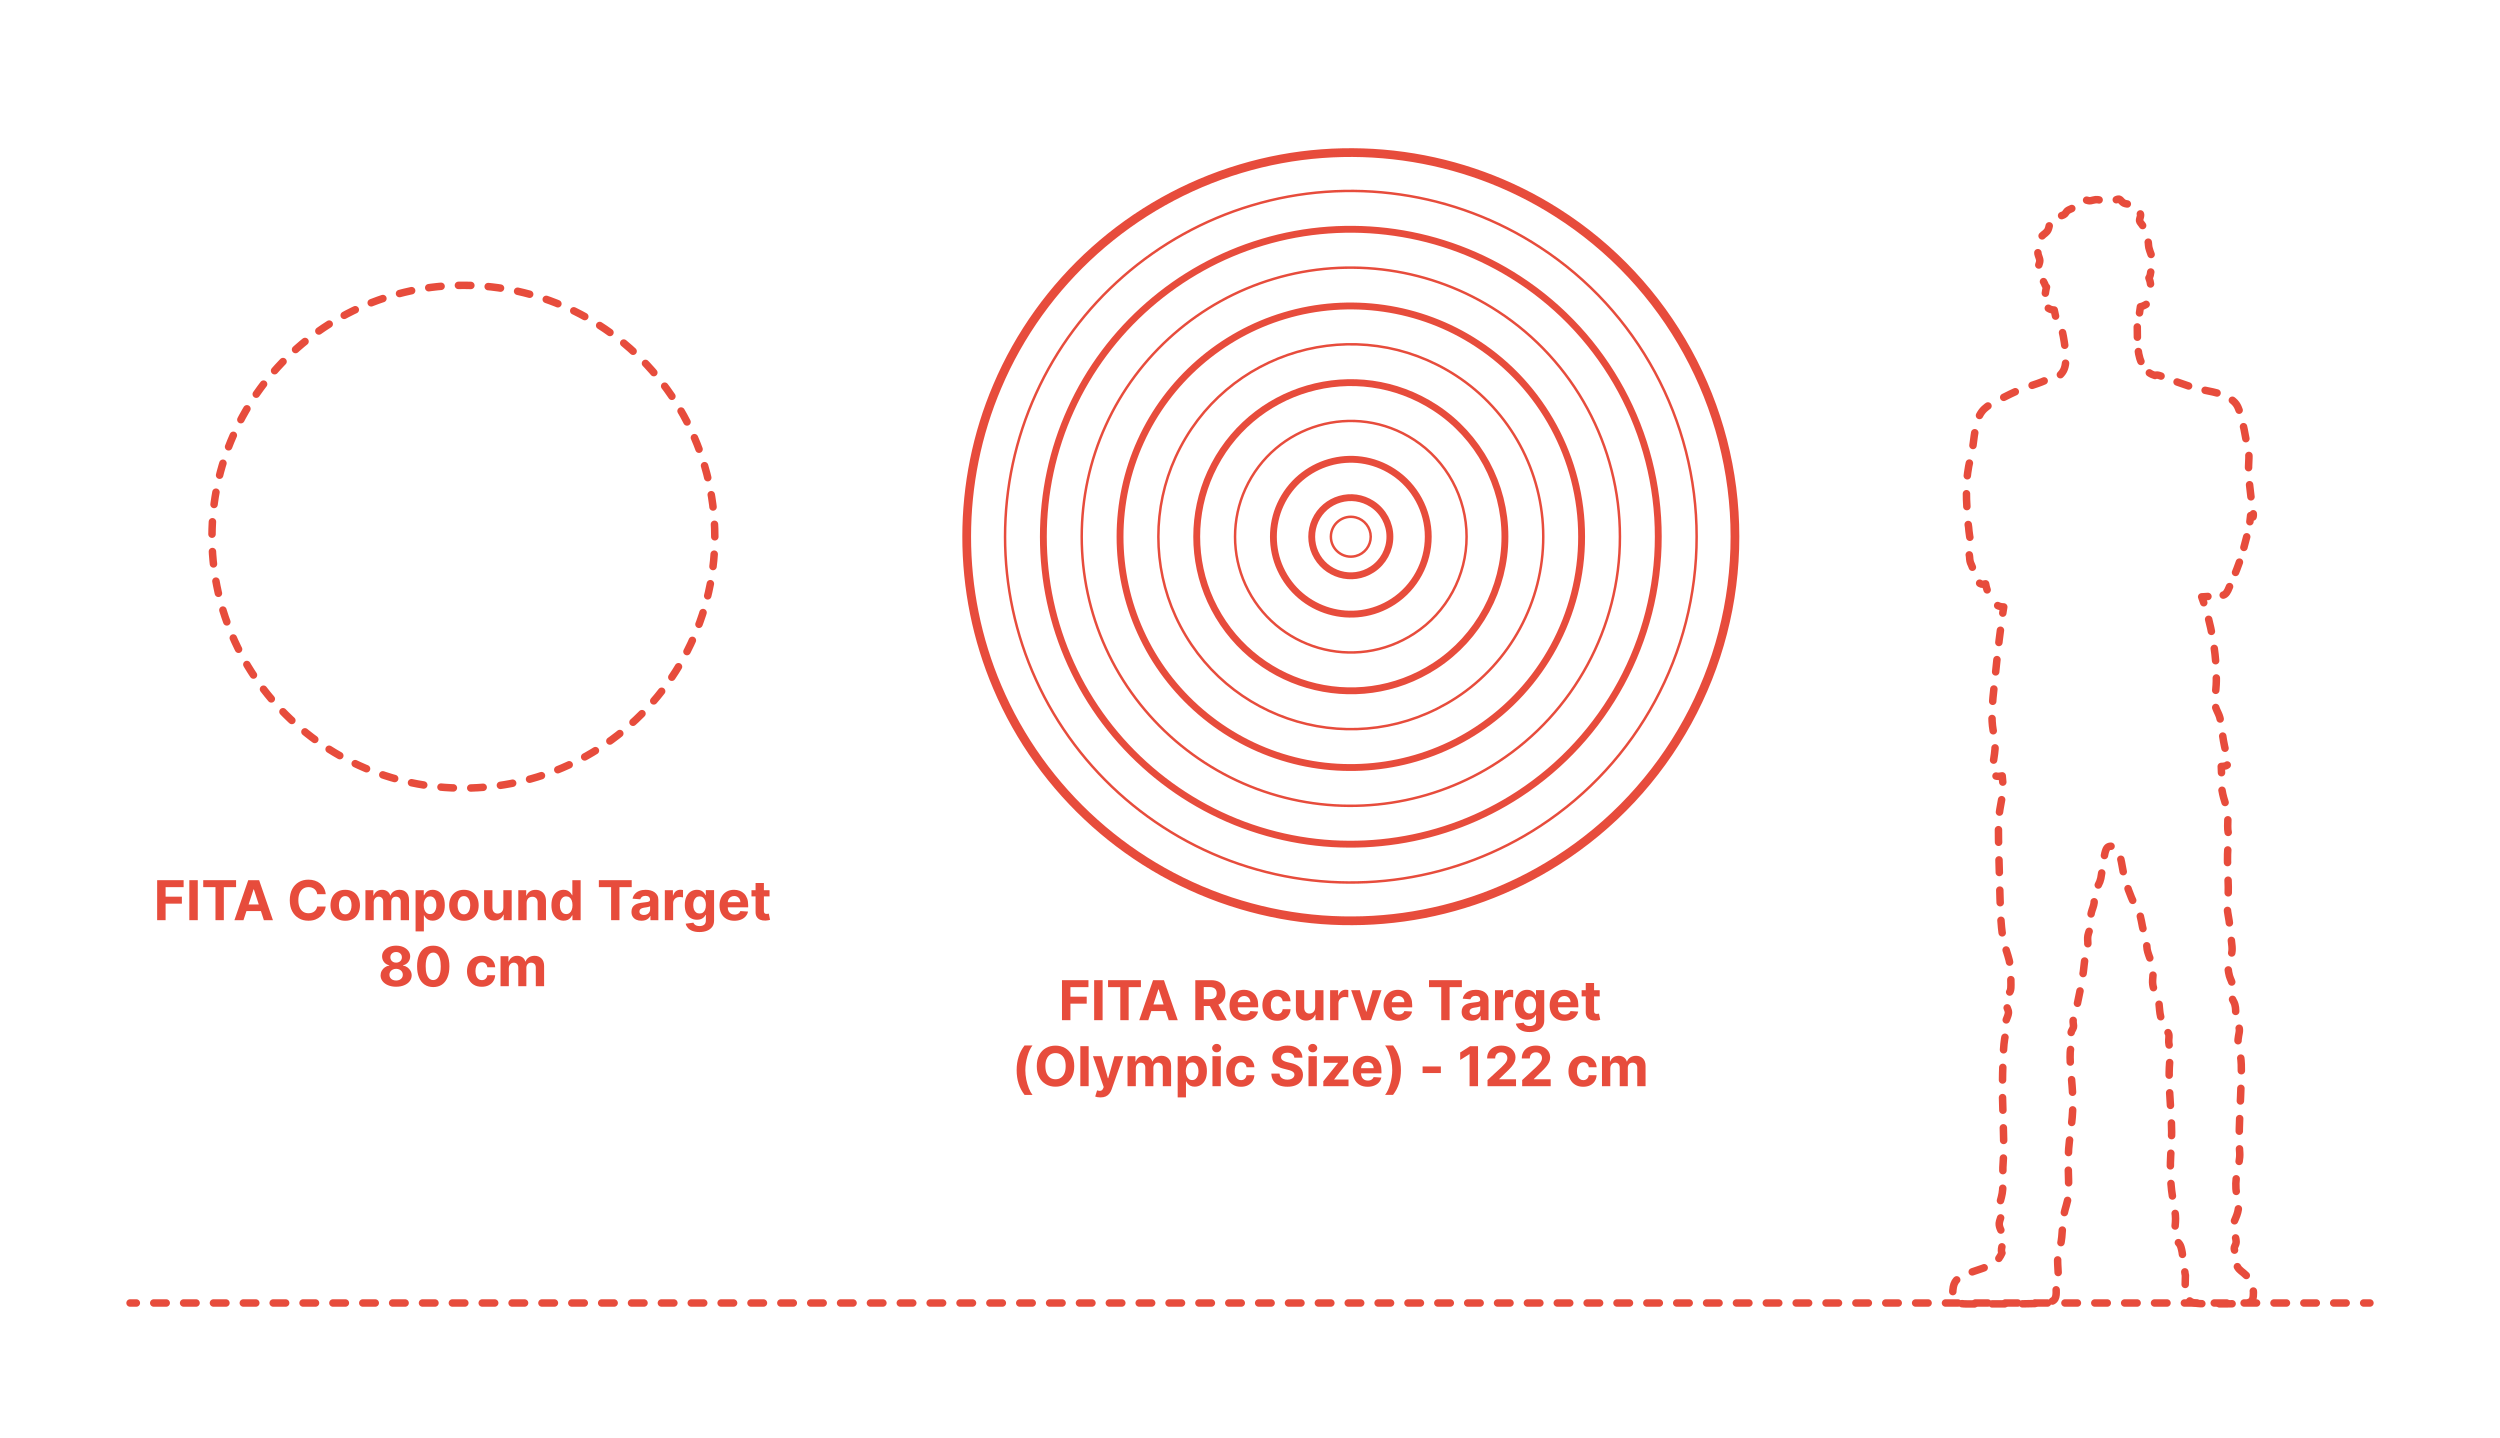<?xml version="1.0" encoding="utf-8"?>
<!-- Generator: Adobe Illustrator 25.0.1, SVG Export Plug-In . SVG Version: 6.00 Build 0)  -->
<svg version="1.1" xmlns="http://www.w3.org/2000/svg" xmlns:xlink="http://www.w3.org/1999/xlink" x="0px" y="0px" width="1000px"
	 height="575px" viewBox="0 0 1000 575" style="enable-background:new 0 0 1000 575;" xml:space="preserve">
<style type="text/css">
	.st0{fill:#FFFFFF;}
	.st1{fill:#E74C3C;}
	.st2{fill:none;stroke:#E74C3C;stroke-width:2;stroke-linecap:round;stroke-linejoin:round;stroke-miterlimit:10;}
	.st3{opacity:0.98;}
	.st4{fill:none;stroke:#E74C3C;stroke-width:2.75;stroke-linecap:round;stroke-linejoin:round;}
	.st5{fill:none;stroke:#E74C3C;stroke-width:2.75;stroke-linecap:round;stroke-linejoin:round;stroke-dasharray:3.038,7.088;}
	.st6{fill:none;stroke:#E74C3C;stroke-width:2.75;stroke-linecap:round;stroke-linejoin:round;stroke-dasharray:3.048,7.112;}
	.st7{fill:none;stroke:#E74C3C;stroke-width:2.75;stroke-linecap:round;stroke-linejoin:round;stroke-dasharray:3.033,7.076;}
	
		.st8{fill:none;stroke:#E74C3C;stroke-width:2.75;stroke-linecap:round;stroke-linejoin:round;stroke-miterlimit:10;stroke-dasharray:3,7;}
	.st9{fill:none;stroke:#E74C3C;stroke-width:3;stroke-linecap:round;stroke-linejoin:round;stroke-dasharray:5.016,7.022;}
	.st10{fill:none;stroke:#E74C3C;stroke-width:3;stroke-linecap:round;stroke-linejoin:round;stroke-dasharray:4.973,6.962;}
	.st11{fill:none;stroke:#E74C3C;stroke-width:3;stroke-linecap:round;stroke-linejoin:round;stroke-dasharray:4.976,6.967;}
	.st12{fill:none;stroke:#E74C3C;stroke-width:3;stroke-linecap:round;stroke-linejoin:round;stroke-dasharray:4.967,6.954;}
	.st13{fill:none;stroke:#E74C3C;stroke-width:3;stroke-linecap:round;stroke-linejoin:round;}
	.st14{fill:none;stroke:#E74C3C;stroke-width:3;stroke-linecap:round;stroke-linejoin:round;stroke-dasharray:5.003,7.005;}
	.st15{fill:none;stroke:#E74C3C;stroke-width:3;stroke-linecap:round;stroke-linejoin:round;stroke-dasharray:4.887,6.842;}
	.st16{fill:none;stroke:#E74C3C;stroke-width:3;stroke-linecap:round;stroke-linejoin:round;stroke-dasharray:3.932,5.504;}
	.st17{fill:none;stroke:#E74C3C;stroke-width:3;stroke-linecap:round;stroke-linejoin:round;stroke-dasharray:4.7,6.58;}
	.st18{fill:none;stroke:#E74C3C;stroke-width:3;stroke-linecap:round;stroke-linejoin:round;stroke-dasharray:5.856,8.198;}
	.st19{fill:none;stroke:#E74C3C;stroke-width:3;stroke-linecap:round;stroke-linejoin:round;stroke-dasharray:4.756,6.659;}
	.st20{fill:none;stroke:#E74C3C;stroke-width:3;stroke-linecap:round;stroke-linejoin:round;stroke-dasharray:5.044,7.062;}
	.st21{fill:none;stroke:#E74C3C;stroke-width:3;stroke-linecap:round;stroke-linejoin:round;stroke-dasharray:4.856,6.799;}
	.st22{fill:none;stroke:#E74C3C;stroke-width:3;stroke-linecap:round;stroke-linejoin:round;stroke-dasharray:4.743,6.64;}
	.st23{fill:none;stroke:#E74C3C;stroke-width:3;stroke-linecap:round;stroke-linejoin:round;stroke-dasharray:4.954,6.936;}
	.st24{fill:none;stroke:#E74C3C;stroke-width:3;stroke-linecap:round;stroke-linejoin:round;stroke-dasharray:4.734,6.627;}
	.st25{fill:none;stroke:#E74C3C;stroke-width:3;stroke-linecap:round;stroke-linejoin:round;stroke-dasharray:2.521,3.53;}
	.st26{fill:none;stroke:#E74C3C;stroke-width:3;stroke-linecap:round;stroke-linejoin:round;stroke-dasharray:4.363,6.108;}
	.st27{fill:none;stroke:#E74C3C;stroke-width:3;stroke-linecap:round;stroke-linejoin:round;stroke-dasharray:5.157,7.219;}
	.st28{fill:none;stroke:#E74C3C;stroke-width:3;stroke-linecap:round;stroke-linejoin:round;stroke-dasharray:4.659,6.523;}
	.st29{fill:none;stroke:#E74C3C;stroke-width:3;stroke-linecap:round;stroke-linejoin:round;stroke-dasharray:5.223,7.313;}
	.st30{fill:none;stroke:#E74C3C;stroke-width:3;stroke-linecap:round;stroke-linejoin:round;stroke-dasharray:4.962,6.946;}
	.st31{fill:none;stroke:#E74C3C;stroke-width:3;stroke-linecap:round;stroke-linejoin:round;stroke-dasharray:4.99,6.987;}
	.st32{fill:none;stroke:#E74C3C;stroke-width:3;stroke-linecap:round;stroke-linejoin:round;stroke-dasharray:5.209,7.292;}
	.st33{fill:none;stroke:#E74C3C;stroke-width:3;stroke-linecap:round;stroke-linejoin:round;stroke-dasharray:4.955,6.937;}
	.st34{fill:none;stroke:#E74C3C;stroke-width:3;stroke-linecap:round;stroke-linejoin:round;stroke-dasharray:5.007,7.01;}
	.st35{fill:none;stroke:#E74C3C;stroke-width:3.25;stroke-linecap:round;stroke-linejoin:round;}
	.st36{fill:none;stroke:#E74C3C;stroke-width:3.25;stroke-linecap:round;stroke-linejoin:round;stroke-dasharray:4.042,7.074;}
	.st37{fill:none;stroke:#E74C3C;stroke-width:3;stroke-linecap:round;stroke-linejoin:round;stroke-dasharray:4.977,6.968;}
	.st38{fill:none;stroke:#E74C3C;stroke-width:3;stroke-linecap:round;stroke-linejoin:round;stroke-dasharray:5.075,7.105;}
	.st39{fill:none;stroke:#E74C3C;stroke-width:3;stroke-linecap:round;stroke-linejoin:round;stroke-dasharray:4.104,5.745;}
	.st40{fill:none;stroke:#E74C3C;stroke-width:3;stroke-linecap:round;stroke-linejoin:round;stroke-dasharray:4.882,6.835;}
	.st41{fill:none;stroke:#E74C3C;stroke-width:3;stroke-linecap:round;stroke-linejoin:round;stroke-dasharray:4.396,6.154;}
	.st42{fill:none;stroke:#E74C3C;stroke-width:3;stroke-linecap:round;stroke-linejoin:round;stroke-dasharray:4.942,6.919;}
	.st43{fill:none;stroke:#E74C3C;stroke-width:3;stroke-linecap:round;stroke-linejoin:round;stroke-dasharray:5.044,7.061;}
	.st44{fill:none;stroke:#E74C3C;stroke-width:3;stroke-linecap:round;stroke-linejoin:round;stroke-dasharray:5.037,7.052;}
	.st45{fill:none;stroke:#E74C3C;stroke-width:3;stroke-linecap:round;stroke-linejoin:round;stroke-dasharray:4.928,6.9;}
	.st46{fill:none;stroke:#E74C3C;stroke-width:3;stroke-linecap:round;stroke-linejoin:round;stroke-dasharray:5.141,7.198;}
	.st47{fill:none;stroke:#E74C3C;stroke-width:3;stroke-linecap:round;stroke-linejoin:round;stroke-dasharray:5.071,7.099;}
	.st48{fill:none;stroke:#E74C3C;stroke-width:3;stroke-linecap:round;stroke-linejoin:round;stroke-dasharray:4.991,6.987;}
	.st49{fill:none;stroke:#E74C3C;stroke-width:3;stroke-linecap:round;stroke-linejoin:round;stroke-dasharray:4.986,6.98;}
	.st50{fill:none;stroke:#E74C3C;stroke-linecap:round;stroke-linejoin:round;stroke-miterlimit:10;}
	.st51{fill:none;stroke:#E74C3C;stroke-width:2.75;stroke-linecap:round;stroke-linejoin:round;stroke-miterlimit:10;}
	.st52{fill:none;stroke:#E74C3C;stroke-width:1.5;stroke-linecap:round;stroke-linejoin:round;stroke-miterlimit:10;}
	.st53{fill:none;stroke:#E74C3C;stroke-width:3.5;stroke-linecap:round;stroke-linejoin:round;stroke-miterlimit:10;}
</style>
<g id="FILL-BACKGROUND">
	<rect x="0" y="0" class="st0" width="1000" height="575"/>
</g>
<g id="N-TEXT">
	<g id="MTEXT_6_">
		<g>
			<g>
				<path class="st1" d="M424.79,408.07v-16h10.59v2.79h-7.21v3.81h6.51v2.79h-6.51v6.61H424.79z"/>
				<path class="st1" d="M441.04,392.07v16h-3.38v-16H441.04z"/>
				<path class="st1" d="M443.22,394.86v-2.79h13.14v2.79h-4.9v13.21h-3.34v-13.21H443.22z"/>
				<path class="st1" d="M459.32,408.07h-3.62l5.52-16h4.36l5.52,16h-3.62l-4.01-12.34h-0.12L459.32,408.07z M459.1,401.79h8.56
					v2.64h-8.56V401.79z"/>
				<path class="st1" d="M478.12,408.07v-16h6.31c1.21,0,2.24,0.21,3.1,0.64c0.86,0.43,1.51,1.04,1.96,1.82
					c0.45,0.78,0.68,1.7,0.68,2.76c0,1.06-0.23,1.98-0.69,2.74c-0.46,0.76-1.12,1.35-1.99,1.75s-1.92,0.61-3.14,0.61h-4.23v-2.72
					h3.68c0.65,0,1.18-0.09,1.61-0.27c0.43-0.18,0.75-0.44,0.96-0.8c0.21-0.35,0.32-0.79,0.32-1.32c0-0.53-0.11-0.98-0.32-1.34
					c-0.21-0.36-0.53-0.64-0.96-0.83c-0.43-0.19-0.97-0.29-1.62-0.29h-2.28v13.23H478.12z M486.76,400.79l3.98,7.28H487l-3.89-7.28
					H486.76z"/>
				<path class="st1" d="M497.76,408.31c-1.23,0-2.3-0.25-3.18-0.75c-0.89-0.5-1.57-1.22-2.05-2.14c-0.48-0.92-0.72-2.02-0.72-3.29
					c0-1.23,0.24-2.32,0.72-3.25c0.48-0.93,1.15-1.66,2.03-2.18c0.87-0.52,1.9-0.78,3.07-0.78c0.79,0,1.53,0.13,2.21,0.38
					c0.68,0.25,1.28,0.63,1.8,1.14c0.51,0.51,0.91,1.14,1.2,1.9c0.29,0.76,0.43,1.66,0.43,2.68v0.91h-10.13v-2.06h7
					c0-0.48-0.1-0.9-0.31-1.27c-0.21-0.37-0.5-0.66-0.86-0.87s-0.79-0.32-1.28-0.32c-0.51,0-0.95,0.12-1.34,0.35
					c-0.39,0.23-0.69,0.54-0.91,0.93c-0.22,0.39-0.33,0.82-0.34,1.29v1.96c0,0.59,0.11,1.11,0.33,1.54c0.22,0.43,0.54,0.77,0.94,1
					s0.89,0.35,1.45,0.35c0.37,0,0.71-0.05,1.02-0.16c0.31-0.1,0.57-0.26,0.79-0.47c0.22-0.21,0.38-0.46,0.5-0.77l3.08,0.2
					c-0.16,0.74-0.48,1.38-0.96,1.93c-0.48,0.55-1.1,0.98-1.86,1.28S498.75,408.31,497.76,408.31z"/>
				<path class="st1" d="M510.86,408.31c-1.23,0-2.29-0.26-3.17-0.79s-1.56-1.25-2.03-2.18c-0.47-0.93-0.71-2-0.71-3.22
					c0-1.23,0.24-2.31,0.71-3.24s1.15-1.66,2.04-2.18c0.88-0.52,1.93-0.79,3.14-0.79c1.05,0,1.96,0.19,2.75,0.57
					c0.79,0.38,1.41,0.91,1.87,1.6c0.46,0.69,0.71,1.5,0.76,2.42h-3.14c-0.09-0.6-0.32-1.08-0.7-1.45
					c-0.38-0.37-0.87-0.55-1.48-0.55c-0.52,0-0.96,0.14-1.35,0.42c-0.38,0.28-0.68,0.68-0.89,1.21c-0.21,0.53-0.32,1.17-0.32,1.93
					c0,0.77,0.11,1.42,0.32,1.95c0.21,0.54,0.51,0.95,0.89,1.23c0.38,0.28,0.84,0.42,1.35,0.42c0.38,0,0.72-0.08,1.03-0.23
					s0.56-0.38,0.76-0.68c0.2-0.3,0.33-0.66,0.39-1.08h3.14c-0.05,0.92-0.3,1.72-0.75,2.42s-1.06,1.24-1.84,1.63
					S511.93,408.31,510.86,408.31z"/>
				<path class="st1" d="M526.06,402.96v-6.89h3.33v12h-3.2v-2.18h-0.12c-0.27,0.7-0.72,1.27-1.35,1.7
					c-0.63,0.43-1.39,0.64-2.29,0.64c-0.8,0-1.51-0.18-2.12-0.55c-0.61-0.36-1.08-0.88-1.43-1.55c-0.34-0.67-0.51-1.48-0.52-2.41
					v-7.64h3.33v7.05c0,0.71,0.2,1.27,0.57,1.68c0.38,0.41,0.88,0.62,1.51,0.62c0.4,0,0.78-0.09,1.12-0.28
					c0.35-0.18,0.63-0.46,0.85-0.82C525.96,403.95,526.06,403.5,526.06,402.96z"/>
				<path class="st1" d="M532.04,408.07v-12h3.23v2.09h0.12c0.22-0.74,0.59-1.31,1.1-1.69s1.11-0.57,1.78-0.57
					c0.17,0,0.35,0.01,0.54,0.03c0.19,0.02,0.36,0.05,0.51,0.09v2.95c-0.16-0.05-0.37-0.09-0.65-0.12
					c-0.28-0.04-0.53-0.05-0.76-0.05c-0.49,0-0.93,0.11-1.31,0.32s-0.68,0.5-0.91,0.88s-0.33,0.81-0.33,1.3v6.79H532.04z"/>
				<path class="st1" d="M552.6,396.07l-4.2,12h-3.75l-4.2-12h3.52l2.49,8.59h0.12l2.48-8.59H552.6z"/>
				<path class="st1" d="M559.37,408.31c-1.23,0-2.3-0.25-3.18-0.75c-0.89-0.5-1.57-1.22-2.05-2.14c-0.48-0.92-0.72-2.02-0.72-3.29
					c0-1.23,0.24-2.32,0.72-3.25c0.48-0.93,1.16-1.66,2.03-2.18c0.87-0.52,1.9-0.78,3.07-0.78c0.79,0,1.53,0.13,2.21,0.38
					c0.68,0.25,1.28,0.63,1.8,1.14c0.51,0.51,0.91,1.14,1.2,1.9c0.29,0.76,0.43,1.66,0.43,2.68v0.91h-10.13v-2.06h7
					c0-0.48-0.1-0.9-0.31-1.27c-0.21-0.37-0.5-0.66-0.86-0.87s-0.79-0.32-1.28-0.32c-0.5,0-0.95,0.12-1.34,0.35
					c-0.39,0.23-0.69,0.54-0.91,0.93c-0.22,0.39-0.33,0.82-0.34,1.29v1.96c0,0.59,0.11,1.11,0.33,1.54c0.22,0.43,0.54,0.77,0.94,1
					s0.89,0.35,1.45,0.35c0.37,0,0.71-0.05,1.02-0.16c0.31-0.1,0.57-0.26,0.79-0.47c0.22-0.21,0.39-0.46,0.5-0.77l3.08,0.2
					c-0.16,0.74-0.48,1.38-0.96,1.93c-0.48,0.55-1.1,0.98-1.86,1.28S560.36,408.31,559.37,408.31z"/>
				<path class="st1" d="M571.6,394.86v-2.79h13.14v2.79h-4.9v13.21h-3.34v-13.21H571.6z"/>
				<path class="st1" d="M588.65,408.3c-0.77,0-1.45-0.13-2.05-0.4s-1.07-0.67-1.42-1.2c-0.35-0.53-0.52-1.19-0.52-1.98
					c0-0.67,0.12-1.23,0.37-1.68s0.58-0.82,1-1.09c0.42-0.28,0.9-0.48,1.44-0.62s1.11-0.24,1.7-0.3c0.7-0.07,1.26-0.14,1.69-0.21
					c0.43-0.06,0.74-0.16,0.93-0.29c0.19-0.13,0.29-0.32,0.29-0.58v-0.05c0-0.49-0.16-0.88-0.46-1.15
					c-0.31-0.27-0.75-0.41-1.32-0.41c-0.6,0-1.08,0.13-1.43,0.39c-0.35,0.26-0.59,0.59-0.7,0.99l-3.08-0.25
					c0.16-0.73,0.46-1.36,0.92-1.89c0.46-0.53,1.05-0.95,1.78-1.23s1.57-0.43,2.53-0.43c0.67,0,1.31,0.08,1.92,0.23
					s1.16,0.4,1.63,0.73s0.85,0.75,1.13,1.26c0.28,0.51,0.41,1.13,0.41,1.84v8.09h-3.16v-1.66h-0.09c-0.19,0.38-0.45,0.7-0.77,0.99
					c-0.32,0.28-0.71,0.51-1.16,0.66S589.24,408.3,588.65,408.3z M589.6,406c0.49,0,0.92-0.1,1.3-0.29s0.67-0.46,0.88-0.79
					c0.21-0.33,0.32-0.71,0.32-1.13v-1.27c-0.1,0.07-0.25,0.13-0.43,0.18s-0.38,0.1-0.61,0.15c-0.22,0.04-0.45,0.08-0.67,0.12
					c-0.22,0.03-0.43,0.06-0.61,0.09c-0.39,0.06-0.73,0.15-1.02,0.27s-0.52,0.29-0.68,0.5s-0.24,0.47-0.24,0.79
					c0,0.45,0.17,0.8,0.5,1.04C588.67,405.89,589.09,406,589.6,406z"/>
				<path class="st1" d="M597.99,408.07v-12h3.23v2.09h0.12c0.22-0.74,0.59-1.31,1.1-1.69s1.11-0.57,1.78-0.57
					c0.17,0,0.35,0.01,0.54,0.03c0.19,0.02,0.36,0.05,0.51,0.09v2.95c-0.16-0.05-0.37-0.09-0.65-0.12
					c-0.28-0.04-0.53-0.05-0.76-0.05c-0.49,0-0.93,0.11-1.31,0.32s-0.68,0.5-0.91,0.88s-0.33,0.81-0.33,1.3v6.79H597.99z"/>
				<path class="st1" d="M611.83,412.82c-1.08,0-2-0.15-2.77-0.44c-0.77-0.29-1.38-0.69-1.83-1.2c-0.45-0.51-0.75-1.07-0.88-1.7
					l3.08-0.41c0.09,0.24,0.24,0.46,0.45,0.67c0.2,0.21,0.47,0.38,0.81,0.5c0.34,0.13,0.75,0.19,1.23,0.19
					c0.72,0,1.32-0.18,1.79-0.53s0.71-0.94,0.71-1.76v-2.2h-0.14c-0.15,0.33-0.36,0.65-0.66,0.95s-0.67,0.54-1.12,0.73
					s-1,0.28-1.64,0.28c-0.9,0-1.72-0.21-2.46-0.63c-0.74-0.42-1.32-1.06-1.76-1.93s-0.65-1.96-0.65-3.29
					c0-1.36,0.22-2.49,0.66-3.41c0.44-0.91,1.03-1.59,1.77-2.05s1.55-0.68,2.43-0.68c0.67,0,1.23,0.11,1.69,0.34s0.82,0.51,1.1,0.84
					s0.49,0.67,0.64,0.99h0.12v-2.02h3.3v12.12c0,1.02-0.25,1.88-0.75,2.56s-1.19,1.2-2.07,1.55
					C613.99,412.65,612.98,412.82,611.83,412.82z M611.9,405.4c0.54,0,0.99-0.13,1.36-0.4c0.37-0.27,0.66-0.65,0.86-1.16
					c0.2-0.5,0.3-1.11,0.3-1.81s-0.1-1.31-0.3-1.83c-0.2-0.52-0.48-0.92-0.86-1.21c-0.38-0.29-0.83-0.43-1.37-0.43
					c-0.55,0-1.01,0.15-1.38,0.44c-0.38,0.29-0.66,0.7-0.85,1.22c-0.19,0.52-0.29,1.12-0.29,1.8c0,0.69,0.1,1.29,0.29,1.79
					c0.2,0.5,0.48,0.89,0.85,1.16S611.35,405.4,611.9,405.4z"/>
				<path class="st1" d="M625.82,408.31c-1.23,0-2.3-0.25-3.18-0.75c-0.89-0.5-1.57-1.22-2.05-2.14c-0.48-0.92-0.72-2.02-0.72-3.29
					c0-1.23,0.24-2.32,0.72-3.25c0.48-0.93,1.16-1.66,2.03-2.18c0.87-0.52,1.9-0.78,3.07-0.78c0.79,0,1.53,0.13,2.21,0.38
					c0.68,0.25,1.28,0.63,1.8,1.14c0.51,0.51,0.91,1.14,1.2,1.9c0.29,0.76,0.43,1.66,0.43,2.68v0.91H621.2v-2.06h7
					c0-0.48-0.1-0.9-0.31-1.27c-0.21-0.37-0.5-0.66-0.86-0.87s-0.79-0.32-1.28-0.32c-0.5,0-0.95,0.12-1.34,0.35
					c-0.39,0.23-0.69,0.54-0.91,0.93c-0.22,0.39-0.33,0.82-0.34,1.29v1.96c0,0.59,0.11,1.11,0.33,1.54c0.22,0.43,0.54,0.77,0.94,1
					s0.89,0.35,1.45,0.35c0.37,0,0.71-0.05,1.02-0.16c0.31-0.1,0.57-0.26,0.79-0.47c0.22-0.21,0.39-0.46,0.5-0.77l3.08,0.2
					c-0.16,0.74-0.48,1.38-0.96,1.93c-0.48,0.55-1.1,0.98-1.86,1.28S626.81,408.31,625.82,408.31z"/>
				<path class="st1" d="M639.88,396.07v2.5h-7.23v-2.5H639.88z M634.3,393.2h3.33v11.19c0,0.31,0.05,0.55,0.14,0.71
					c0.09,0.17,0.23,0.29,0.39,0.36c0.17,0.07,0.37,0.1,0.59,0.1c0.16,0,0.31-0.01,0.47-0.04c0.16-0.03,0.28-0.05,0.36-0.07
					l0.52,2.48c-0.17,0.05-0.4,0.11-0.7,0.18s-0.67,0.11-1.1,0.13c-0.8,0.03-1.5-0.08-2.11-0.32s-1.07-0.62-1.4-1.14
					s-0.5-1.17-0.49-1.95V393.2z"/>
				<path class="st1" d="M406.66,428.06c0-1.94,0.26-3.72,0.78-5.35c0.52-1.63,1.31-3.14,2.38-4.53H413
					c-0.41,0.52-0.78,1.14-1.13,1.89c-0.35,0.74-0.65,1.56-0.91,2.44c-0.26,0.89-0.46,1.8-0.61,2.75c-0.15,0.95-0.22,1.88-0.22,2.81
					c0,1.23,0.13,2.48,0.38,3.74c0.25,1.26,0.6,2.43,1.03,3.5c0.43,1.08,0.92,1.96,1.46,2.65h-3.18c-1.07-1.39-1.86-2.9-2.38-4.53
					C406.92,431.79,406.66,430,406.66,428.06z"/>
				<path class="st1" d="M429.7,426.47c0,1.75-0.33,3.23-0.99,4.45c-0.66,1.22-1.55,2.16-2.69,2.8c-1.13,0.64-2.41,0.96-3.82,0.96
					c-1.42,0-2.7-0.32-3.83-0.97c-1.13-0.65-2.02-1.58-2.68-2.8c-0.66-1.22-0.98-2.71-0.98-4.45c0-1.74,0.33-3.23,0.98-4.45
					c0.66-1.22,1.55-2.16,2.68-2.8c1.13-0.64,2.41-0.96,3.83-0.96c1.41,0,2.68,0.32,3.82,0.96c1.13,0.64,2.03,1.58,2.69,2.8
					C429.37,423.25,429.7,424.73,429.7,426.47z M426.27,426.47c0-1.13-0.17-2.08-0.5-2.86c-0.34-0.78-0.81-1.36-1.42-1.77
					c-0.61-0.4-1.32-0.6-2.14-0.6c-0.82,0-1.53,0.2-2.14,0.6c-0.61,0.4-1.08,0.99-1.42,1.77c-0.34,0.78-0.5,1.73-0.5,2.86
					c0,1.13,0.17,2.08,0.5,2.86c0.34,0.78,0.81,1.36,1.42,1.77c0.61,0.4,1.32,0.6,2.14,0.6c0.82,0,1.53-0.2,2.14-0.6
					c0.61-0.4,1.08-0.99,1.42-1.77C426.1,428.56,426.27,427.6,426.27,426.47z"/>
				<path class="st1" d="M435.46,418.47v16h-3.33v-16H435.46z"/>
				<path class="st1" d="M440.17,438.97c-0.42,0-0.82-0.03-1.18-0.1c-0.37-0.07-0.67-0.15-0.91-0.25l0.75-2.48
					c0.39,0.12,0.74,0.18,1.06,0.2c0.31,0.01,0.59-0.06,0.82-0.22c0.23-0.16,0.42-0.42,0.57-0.8l0.2-0.51l-4.3-12.34h3.5l2.48,8.81
					h0.12l2.51-8.81l3.52,0.02l-4.66,13.28c-0.22,0.65-0.53,1.21-0.91,1.69c-0.38,0.48-0.87,0.85-1.45,1.12
					C441.7,438.84,440.99,438.97,440.17,438.97z"/>
				<path class="st1" d="M451.01,434.47v-12h3.17v2.12h0.14c0.25-0.7,0.67-1.26,1.25-1.66s1.28-0.61,2.09-0.61
					c0.82,0,1.52,0.2,2.1,0.61c0.58,0.41,0.96,0.96,1.16,1.66h0.12c0.25-0.69,0.69-1.24,1.33-1.65s1.41-0.62,2.29-0.62
					c1.12,0,2.03,0.36,2.73,1.07s1.05,1.72,1.05,3.02v8.07h-3.32v-7.41c0-0.67-0.18-1.17-0.53-1.5c-0.35-0.33-0.8-0.5-1.33-0.5
					c-0.6,0-1.08,0.19-1.41,0.57s-0.51,0.89-0.51,1.51v7.33h-3.23v-7.48c0-0.59-0.17-1.06-0.5-1.41c-0.34-0.35-0.78-0.52-1.32-0.52
					c-0.37,0-0.7,0.09-1,0.28c-0.29,0.19-0.53,0.44-0.7,0.77c-0.17,0.33-0.26,0.72-0.26,1.16v7.2H451.01z"/>
				<path class="st1" d="M471.07,438.97v-16.5h3.28v2.02h0.15c0.15-0.32,0.36-0.65,0.64-0.99s0.64-0.62,1.09-0.84
					s1.01-0.34,1.68-0.34c0.88,0,1.68,0.23,2.42,0.68c0.74,0.46,1.33,1.14,1.77,2.05s0.66,2.06,0.66,3.43
					c0,1.34-0.21,2.47-0.64,3.39c-0.43,0.92-1.01,1.61-1.75,2.09c-0.74,0.47-1.56,0.71-2.47,0.71c-0.65,0-1.19-0.11-1.64-0.32
					s-0.82-0.48-1.11-0.81c-0.29-0.33-0.5-0.65-0.66-0.99h-0.1v6.42H471.07z M474.33,428.47c0,0.71,0.1,1.34,0.3,1.87
					s0.48,0.94,0.86,1.24c0.38,0.29,0.83,0.44,1.37,0.44c0.54,0,1-0.15,1.38-0.45c0.38-0.3,0.66-0.72,0.86-1.25
					c0.2-0.53,0.29-1.15,0.29-1.85c0-0.69-0.1-1.3-0.29-1.83c-0.19-0.53-0.48-0.94-0.85-1.23s-0.84-0.45-1.38-0.45
					c-0.54,0-1,0.14-1.37,0.43c-0.37,0.29-0.66,0.69-0.86,1.22C474.43,427.14,474.33,427.76,474.33,428.47z"/>
				<path class="st1" d="M486.66,420.93c-0.5,0-0.92-0.16-1.27-0.49c-0.35-0.33-0.53-0.72-0.53-1.19c0-0.46,0.18-0.86,0.53-1.19
					c0.35-0.33,0.78-0.5,1.27-0.5c0.5,0,0.93,0.16,1.28,0.49s0.53,0.72,0.53,1.19c0,0.46-0.18,0.86-0.53,1.19
					C487.58,420.76,487.16,420.93,486.66,420.93z M484.98,434.47v-12h3.33v12H484.98z"/>
				<path class="st1" d="M496.39,434.71c-1.23,0-2.29-0.26-3.17-0.79s-1.56-1.25-2.03-2.18c-0.47-0.93-0.71-2-0.71-3.22
					c0-1.23,0.24-2.31,0.71-3.24s1.16-1.66,2.04-2.18s1.93-0.79,3.14-0.79c1.05,0,1.96,0.19,2.75,0.57c0.79,0.38,1.41,0.91,1.87,1.6
					s0.71,1.5,0.76,2.42h-3.14c-0.09-0.6-0.32-1.08-0.7-1.45s-0.87-0.55-1.48-0.55c-0.52,0-0.96,0.14-1.35,0.42
					c-0.38,0.28-0.68,0.68-0.89,1.21s-0.32,1.17-0.32,1.93c0,0.77,0.11,1.42,0.32,1.95c0.21,0.54,0.51,0.95,0.89,1.23
					s0.84,0.42,1.35,0.42c0.38,0,0.72-0.08,1.03-0.23s0.56-0.38,0.76-0.68c0.2-0.3,0.33-0.66,0.39-1.08h3.14
					c-0.05,0.92-0.3,1.72-0.75,2.42s-1.06,1.24-1.84,1.63S497.46,434.71,496.39,434.71z"/>
				<path class="st1" d="M517.73,423.08c-0.06-0.63-0.33-1.12-0.8-1.47c-0.47-0.35-1.12-0.52-1.93-0.52c-0.55,0-1.02,0.08-1.4,0.23
					c-0.38,0.15-0.67,0.37-0.87,0.64c-0.2,0.27-0.3,0.58-0.3,0.92c-0.01,0.29,0.05,0.54,0.18,0.75c0.13,0.21,0.32,0.4,0.55,0.55
					c0.23,0.15,0.5,0.29,0.81,0.4c0.31,0.11,0.64,0.21,0.98,0.29l1.44,0.34c0.7,0.16,1.34,0.36,1.92,0.62
					c0.58,0.26,1.09,0.58,1.52,0.96c0.43,0.38,0.76,0.83,1,1.34s0.36,1.11,0.36,1.77c0,0.98-0.25,1.83-0.75,2.54
					c-0.49,0.72-1.2,1.27-2.12,1.66s-2.04,0.59-3.34,0.59c-1.29,0-2.42-0.2-3.37-0.59s-1.7-0.98-2.23-1.76
					c-0.53-0.78-0.81-1.74-0.84-2.89h3.27c0.04,0.54,0.19,0.98,0.46,1.34c0.27,0.36,0.64,0.62,1.1,0.8s0.98,0.27,1.57,0.27
					c0.57,0,1.07-0.08,1.5-0.25c0.42-0.17,0.75-0.4,0.99-0.7s0.35-0.64,0.35-1.02c0-0.36-0.11-0.66-0.32-0.91
					c-0.21-0.24-0.52-0.45-0.92-0.62s-0.9-0.33-1.48-0.47l-1.74-0.44c-1.35-0.33-2.41-0.84-3.2-1.54c-0.78-0.7-1.17-1.64-1.16-2.82
					c0-0.97,0.25-1.81,0.78-2.54c0.52-0.72,1.24-1.29,2.16-1.7s1.96-0.61,3.12-0.61c1.19,0,2.23,0.2,3.11,0.61s1.58,0.97,2.07,1.7
					c0.5,0.72,0.75,1.56,0.77,2.52H517.73z"/>
				<path class="st1" d="M525.08,420.93c-0.5,0-0.92-0.16-1.27-0.49s-0.53-0.72-0.53-1.19c0-0.46,0.18-0.86,0.53-1.19
					c0.35-0.33,0.78-0.5,1.27-0.5c0.5,0,0.93,0.16,1.28,0.49s0.53,0.72,0.53,1.19c0,0.46-0.18,0.86-0.53,1.19
					C525.99,420.76,525.57,420.93,525.08,420.93z M523.4,434.47v-12h3.33v12H523.4z"/>
				<path class="st1" d="M529.32,434.47v-1.98l5.88-7.27v-0.09h-5.67v-2.66h9.68v2.16l-5.52,7.09v0.09h5.72v2.66H529.32z"/>
				<path class="st1" d="M547.08,434.71c-1.23,0-2.3-0.25-3.18-0.75c-0.89-0.5-1.57-1.22-2.05-2.14c-0.48-0.92-0.72-2.02-0.72-3.29
					c0-1.23,0.24-2.32,0.72-3.25c0.48-0.93,1.15-1.66,2.03-2.18c0.87-0.52,1.9-0.78,3.07-0.78c0.79,0,1.53,0.13,2.21,0.38
					c0.68,0.25,1.28,0.63,1.8,1.14c0.51,0.51,0.91,1.14,1.2,1.9c0.29,0.76,0.43,1.66,0.43,2.68v0.91h-10.13v-2.06h7
					c0-0.48-0.1-0.9-0.31-1.27c-0.21-0.37-0.5-0.66-0.86-0.87s-0.79-0.32-1.28-0.32c-0.51,0-0.95,0.12-1.34,0.35
					c-0.39,0.23-0.69,0.54-0.91,0.93c-0.22,0.39-0.33,0.82-0.34,1.29v1.96c0,0.59,0.11,1.11,0.33,1.54c0.22,0.43,0.54,0.77,0.94,1
					s0.89,0.35,1.45,0.35c0.37,0,0.71-0.05,1.02-0.16c0.31-0.1,0.57-0.26,0.79-0.47c0.22-0.21,0.38-0.46,0.5-0.77l3.08,0.2
					c-0.16,0.74-0.48,1.38-0.96,1.93c-0.48,0.55-1.1,0.98-1.86,1.28S548.07,434.71,547.08,434.71z"/>
				<path class="st1" d="M560.37,428.06c0,1.94-0.26,3.73-0.78,5.36c-0.52,1.63-1.31,3.14-2.38,4.53h-3.18
					c0.41-0.52,0.78-1.15,1.13-1.89c0.35-0.75,0.65-1.56,0.91-2.44c0.26-0.88,0.46-1.8,0.61-2.75c0.15-0.95,0.22-1.89,0.22-2.81
					c0-1.23-0.13-2.48-0.38-3.74c-0.25-1.26-0.6-2.42-1.03-3.5c-0.44-1.08-0.92-1.96-1.46-2.64h3.18c1.07,1.39,1.86,2.9,2.38,4.53
					C560.11,424.34,560.37,426.12,560.37,428.06z"/>
				<path class="st1" d="M576.34,426.58v2.64h-7.3v-2.64H576.34z"/>
				<path class="st1" d="M591.21,418.47v16h-3.38v-12.79h-0.09l-3.66,2.3v-3l3.96-2.51H591.21z"/>
				<path class="st1" d="M595.01,434.47v-2.44l5.7-5.27c0.48-0.47,0.89-0.89,1.22-1.27s0.58-0.74,0.75-1.11
					c0.17-0.36,0.26-0.75,0.26-1.18c0-0.47-0.11-0.87-0.32-1.21c-0.21-0.34-0.5-0.6-0.88-0.79c-0.37-0.18-0.79-0.28-1.26-0.28
					c-0.49,0-0.92,0.1-1.28,0.3c-0.36,0.2-0.65,0.48-0.84,0.85c-0.2,0.37-0.3,0.81-0.3,1.32h-3.21c0-1.05,0.24-1.96,0.71-2.73
					c0.47-0.77,1.14-1.37,1.99-1.79s1.84-0.63,2.95-0.63c1.15,0,2.14,0.2,3,0.61c0.85,0.4,1.51,0.96,1.99,1.68
					c0.47,0.71,0.71,1.53,0.71,2.45c0,0.6-0.12,1.2-0.36,1.79c-0.24,0.59-0.66,1.24-1.26,1.96c-0.6,0.72-1.46,1.57-2.55,2.57
					l-2.34,2.29v0.11h6.72v2.77H595.01z"/>
				<path class="st1" d="M608.87,434.47v-2.44l5.7-5.27c0.48-0.47,0.89-0.89,1.22-1.27s0.58-0.74,0.75-1.11
					c0.17-0.36,0.26-0.75,0.26-1.18c0-0.47-0.11-0.87-0.32-1.21c-0.21-0.34-0.5-0.6-0.88-0.79c-0.37-0.18-0.79-0.28-1.26-0.28
					c-0.49,0-0.92,0.1-1.28,0.3c-0.36,0.2-0.65,0.48-0.84,0.85c-0.2,0.37-0.3,0.81-0.3,1.32h-3.21c0-1.05,0.24-1.96,0.71-2.73
					c0.47-0.77,1.14-1.37,1.99-1.79s1.84-0.63,2.95-0.63c1.15,0,2.14,0.2,3,0.61c0.85,0.4,1.51,0.96,1.99,1.68
					c0.47,0.71,0.71,1.53,0.71,2.45c0,0.6-0.12,1.2-0.36,1.79c-0.24,0.59-0.66,1.24-1.26,1.96c-0.6,0.72-1.46,1.57-2.55,2.57
					l-2.34,2.29v0.11h6.72v2.77H608.87z"/>
				<path class="st1" d="M633.29,434.71c-1.23,0-2.29-0.26-3.17-0.79s-1.56-1.25-2.03-2.18c-0.47-0.93-0.71-2-0.71-3.22
					c0-1.23,0.24-2.31,0.71-3.24s1.15-1.66,2.04-2.18c0.88-0.52,1.93-0.79,3.14-0.79c1.05,0,1.96,0.19,2.75,0.57
					c0.79,0.38,1.41,0.91,1.87,1.6c0.46,0.69,0.71,1.5,0.76,2.42h-3.14c-0.09-0.6-0.32-1.08-0.7-1.45
					c-0.38-0.37-0.87-0.55-1.48-0.55c-0.52,0-0.96,0.14-1.35,0.42c-0.38,0.28-0.68,0.68-0.89,1.21c-0.21,0.53-0.32,1.17-0.32,1.93
					c0,0.77,0.11,1.42,0.32,1.95c0.21,0.54,0.51,0.95,0.89,1.23c0.38,0.28,0.84,0.42,1.35,0.42c0.38,0,0.72-0.08,1.03-0.23
					s0.56-0.38,0.76-0.68c0.2-0.3,0.33-0.66,0.39-1.08h3.14c-0.05,0.92-0.3,1.72-0.75,2.42s-1.06,1.24-1.84,1.63
					S634.35,434.71,633.29,434.71z"/>
				<path class="st1" d="M640.79,434.47v-12h3.17v2.12h0.14c0.25-0.7,0.67-1.26,1.25-1.66c0.58-0.41,1.28-0.61,2.09-0.61
					c0.82,0,1.52,0.2,2.1,0.61c0.58,0.41,0.96,0.96,1.16,1.66h0.12c0.24-0.69,0.69-1.24,1.33-1.65c0.64-0.41,1.4-0.62,2.29-0.62
					c1.12,0,2.03,0.36,2.73,1.07c0.7,0.71,1.05,1.72,1.05,3.02v8.07h-3.32v-7.41c0-0.67-0.18-1.17-0.53-1.5
					c-0.35-0.33-0.8-0.5-1.33-0.5c-0.6,0-1.08,0.19-1.41,0.57c-0.34,0.38-0.51,0.89-0.51,1.51v7.33h-3.23v-7.48
					c0-0.59-0.17-1.06-0.5-1.41c-0.34-0.35-0.78-0.52-1.32-0.52c-0.37,0-0.7,0.09-1,0.28c-0.29,0.19-0.53,0.44-0.7,0.77
					c-0.17,0.33-0.26,0.72-0.26,1.16v7.2H640.79z"/>
			</g>
		</g>
	</g>
	<g id="MTEXT_7_">
		<g>
			<g>
				<path class="st1" d="M62.86,368.07v-16h10.59v2.79h-7.21v3.81h6.51v2.79h-6.51v6.61H62.86z"/>
				<path class="st1" d="M79.11,352.07v16h-3.38v-16H79.11z"/>
				<path class="st1" d="M81.29,354.86v-2.79h13.14v2.79h-4.9v13.21h-3.34v-13.21H81.29z"/>
				<path class="st1" d="M97.39,368.07h-3.62l5.52-16h4.36l5.52,16h-3.62l-4.01-12.34h-0.12L97.39,368.07z M97.16,361.79h8.56v2.64
					h-8.56V361.79z"/>
				<path class="st1" d="M130.3,357.68h-3.42c-0.06-0.44-0.19-0.84-0.38-1.18c-0.19-0.35-0.44-0.64-0.74-0.89
					c-0.3-0.24-0.65-0.43-1.04-0.56c-0.39-0.13-0.82-0.2-1.28-0.2c-0.83,0-1.55,0.2-2.16,0.61c-0.61,0.41-1.09,1-1.43,1.78
					c-0.34,0.78-0.51,1.72-0.51,2.83c0,1.14,0.17,2.1,0.51,2.88c0.34,0.78,0.82,1.36,1.43,1.76c0.61,0.4,1.33,0.59,2.13,0.59
					c0.45,0,0.87-0.06,1.26-0.18c0.39-0.12,0.73-0.3,1.04-0.53c0.3-0.23,0.55-0.51,0.75-0.85c0.2-0.33,0.34-0.71,0.42-1.14
					l3.42,0.02c-0.09,0.73-0.31,1.44-0.66,2.12s-0.82,1.29-1.41,1.82c-0.59,0.53-1.29,0.96-2.11,1.27
					c-0.82,0.31-1.74,0.46-2.76,0.46c-1.43,0-2.7-0.32-3.82-0.97c-1.12-0.65-2.01-1.58-2.66-2.8c-0.65-1.22-0.97-2.71-0.97-4.45
					c0-1.74,0.33-3.23,0.98-4.45c0.66-1.22,1.55-2.16,2.67-2.8c1.12-0.64,2.39-0.96,3.8-0.96c0.93,0,1.79,0.13,2.58,0.39
					c0.79,0.26,1.5,0.64,2.11,1.14c0.61,0.5,1.12,1.11,1.5,1.82C129.95,355.93,130.19,356.75,130.3,357.68z"/>
				<path class="st1" d="M138.09,368.31c-1.21,0-2.26-0.26-3.14-0.78c-0.88-0.52-1.56-1.24-2.04-2.17
					c-0.48-0.93-0.72-2.01-0.72-3.24c0-1.24,0.24-2.32,0.72-3.25c0.48-0.93,1.16-1.65,2.04-2.17c0.88-0.52,1.93-0.78,3.14-0.78
					c1.21,0,2.26,0.26,3.14,0.78c0.88,0.52,1.56,1.24,2.04,2.17c0.48,0.93,0.72,2.01,0.72,3.25c0,1.23-0.24,2.31-0.72,3.24
					c-0.48,0.93-1.16,1.65-2.04,2.17C140.35,368.05,139.31,368.31,138.09,368.31z M138.11,365.73c0.55,0,1.01-0.16,1.38-0.47
					c0.37-0.31,0.65-0.75,0.84-1.29c0.19-0.55,0.29-1.17,0.29-1.87c0-0.7-0.1-1.32-0.29-1.87c-0.19-0.55-0.47-0.98-0.84-1.3
					c-0.37-0.32-0.83-0.48-1.38-0.48c-0.56,0-1.02,0.16-1.4,0.48c-0.38,0.32-0.66,0.75-0.85,1.3c-0.19,0.55-0.29,1.17-0.29,1.87
					c0,0.7,0.09,1.32,0.29,1.87c0.19,0.55,0.47,0.98,0.85,1.29C137.08,365.57,137.55,365.73,138.11,365.73z"/>
				<path class="st1" d="M146.17,368.07v-12h3.17v2.12h0.14c0.25-0.7,0.67-1.26,1.25-1.66c0.58-0.41,1.28-0.61,2.09-0.61
					c0.82,0,1.52,0.2,2.1,0.61c0.58,0.41,0.96,0.96,1.16,1.66h0.12c0.24-0.69,0.69-1.24,1.33-1.65c0.64-0.41,1.4-0.62,2.29-0.62
					c1.12,0,2.03,0.36,2.73,1.07c0.7,0.71,1.05,1.72,1.05,3.02v8.07h-3.32v-7.41c0-0.67-0.18-1.17-0.53-1.5
					c-0.35-0.33-0.8-0.5-1.33-0.5c-0.6,0-1.08,0.19-1.41,0.57c-0.34,0.38-0.51,0.89-0.51,1.51v7.33h-3.23v-7.48
					c0-0.59-0.17-1.06-0.5-1.41c-0.34-0.35-0.78-0.52-1.32-0.52c-0.37,0-0.7,0.09-1,0.28c-0.29,0.19-0.53,0.44-0.7,0.77
					c-0.17,0.33-0.26,0.72-0.26,1.16v7.2H146.17z"/>
				<path class="st1" d="M166.23,372.57v-16.5h3.28v2.02h0.15c0.15-0.32,0.36-0.65,0.64-0.99c0.28-0.34,0.64-0.62,1.09-0.84
					c0.45-0.23,1.01-0.34,1.68-0.34c0.88,0,1.68,0.23,2.42,0.68c0.74,0.46,1.33,1.14,1.77,2.05c0.44,0.91,0.66,2.06,0.66,3.43
					c0,1.34-0.21,2.47-0.64,3.39c-0.43,0.92-1.01,1.61-1.75,2.09c-0.74,0.47-1.56,0.71-2.47,0.71c-0.65,0-1.19-0.11-1.64-0.32
					c-0.45-0.21-0.82-0.48-1.11-0.81c-0.29-0.33-0.51-0.65-0.66-0.99h-0.1v6.42H166.23z M169.49,362.07c0,0.71,0.1,1.34,0.3,1.87
					c0.2,0.53,0.48,0.94,0.86,1.24c0.38,0.29,0.83,0.44,1.37,0.44c0.54,0,1-0.15,1.38-0.45c0.38-0.3,0.66-0.72,0.86-1.25
					c0.2-0.53,0.29-1.15,0.29-1.85c0-0.69-0.1-1.3-0.29-1.83c-0.19-0.53-0.48-0.94-0.85-1.23s-0.84-0.45-1.38-0.45
					c-0.54,0-1,0.14-1.37,0.43c-0.37,0.29-0.66,0.69-0.86,1.22C169.59,360.74,169.49,361.36,169.49,362.07z"/>
				<path class="st1" d="M185.57,368.31c-1.21,0-2.26-0.26-3.14-0.78c-0.88-0.52-1.56-1.24-2.04-2.17
					c-0.48-0.93-0.72-2.01-0.72-3.24c0-1.24,0.24-2.32,0.72-3.25c0.48-0.93,1.16-1.65,2.04-2.17c0.88-0.52,1.93-0.78,3.14-0.78
					c1.21,0,2.26,0.26,3.14,0.78c0.88,0.52,1.56,1.24,2.04,2.17c0.48,0.93,0.72,2.01,0.72,3.25c0,1.23-0.24,2.31-0.72,3.24
					c-0.48,0.93-1.16,1.65-2.04,2.17C187.83,368.05,186.78,368.31,185.57,368.31z M185.58,365.73c0.55,0,1.01-0.16,1.38-0.47
					c0.37-0.31,0.65-0.75,0.84-1.29c0.19-0.55,0.29-1.17,0.29-1.87c0-0.7-0.1-1.32-0.29-1.87c-0.19-0.55-0.47-0.98-0.84-1.3
					c-0.37-0.32-0.83-0.48-1.38-0.48c-0.56,0-1.02,0.16-1.4,0.48c-0.38,0.32-0.66,0.75-0.85,1.3c-0.19,0.55-0.29,1.17-0.29,1.87
					c0,0.7,0.09,1.32,0.29,1.87c0.19,0.55,0.47,0.98,0.85,1.29C184.56,365.57,185.03,365.73,185.58,365.73z"/>
				<path class="st1" d="M201.34,362.96v-6.89h3.33v12h-3.2v-2.18h-0.12c-0.27,0.7-0.72,1.27-1.35,1.7
					c-0.63,0.43-1.39,0.64-2.29,0.64c-0.8,0-1.51-0.18-2.12-0.55c-0.61-0.36-1.08-0.88-1.43-1.55c-0.34-0.67-0.51-1.48-0.52-2.41
					v-7.64h3.33v7.05c0,0.71,0.2,1.27,0.57,1.68c0.38,0.41,0.88,0.62,1.51,0.62c0.4,0,0.78-0.09,1.12-0.28
					c0.35-0.18,0.63-0.46,0.85-0.82C201.24,363.95,201.35,363.5,201.34,362.96z"/>
				<path class="st1" d="M210.65,361.14v6.94h-3.33v-12h3.17v2.12h0.14c0.27-0.7,0.71-1.25,1.34-1.66c0.62-0.41,1.38-0.61,2.27-0.61
					c0.83,0,1.56,0.18,2.18,0.55c0.62,0.36,1.1,0.88,1.45,1.56c0.34,0.67,0.52,1.48,0.52,2.41v7.64h-3.33v-7.05
					c0-0.73-0.18-1.31-0.56-1.72c-0.38-0.41-0.9-0.62-1.57-0.62c-0.45,0-0.84,0.1-1.18,0.29c-0.34,0.19-0.61,0.47-0.8,0.84
					C210.76,360.18,210.66,360.62,210.65,361.14z"/>
				<path class="st1" d="M225.43,368.27c-0.91,0-1.74-0.24-2.47-0.71c-0.74-0.47-1.32-1.17-1.75-2.09
					c-0.43-0.92-0.64-2.05-0.64-3.39c0-1.38,0.22-2.52,0.66-3.43c0.44-0.91,1.03-1.6,1.77-2.05c0.74-0.46,1.55-0.68,2.43-0.68
					c0.67,0,1.23,0.11,1.68,0.34c0.45,0.23,0.81,0.51,1.09,0.84c0.28,0.34,0.49,0.67,0.64,0.99h0.1v-6.02h3.32v16h-3.28v-1.92h-0.14
					c-0.16,0.33-0.38,0.66-0.66,0.99c-0.28,0.33-0.65,0.6-1.1,0.81C226.62,368.16,226.07,368.27,225.43,368.27z M226.48,365.62
					c0.54,0,0.99-0.15,1.36-0.44c0.37-0.29,0.66-0.71,0.86-1.24c0.2-0.53,0.3-1.15,0.3-1.87c0-0.71-0.1-1.33-0.3-1.86
					c-0.2-0.53-0.48-0.93-0.86-1.22c-0.38-0.29-0.83-0.43-1.37-0.43c-0.55,0-1.01,0.15-1.38,0.45s-0.66,0.71-0.85,1.23
					c-0.19,0.53-0.29,1.14-0.29,1.83c0,0.7,0.1,1.31,0.29,1.85c0.2,0.53,0.48,0.95,0.85,1.25
					C225.48,365.47,225.94,365.62,226.48,365.62z"/>
				<path class="st1" d="M239.54,354.86v-2.79h13.14v2.79h-4.9v13.21h-3.34v-13.21H239.54z"/>
				<path class="st1" d="M256.58,368.3c-0.77,0-1.45-0.13-2.05-0.4c-0.6-0.27-1.07-0.67-1.42-1.2c-0.35-0.53-0.52-1.19-0.52-1.98
					c0-0.67,0.12-1.23,0.37-1.68c0.24-0.45,0.58-0.82,1-1.09c0.42-0.28,0.9-0.48,1.44-0.62s1.11-0.24,1.7-0.3
					c0.7-0.07,1.26-0.14,1.69-0.21c0.43-0.06,0.74-0.16,0.93-0.29c0.19-0.13,0.29-0.32,0.29-0.58v-0.05c0-0.49-0.16-0.88-0.46-1.15
					c-0.31-0.27-0.75-0.41-1.32-0.41c-0.6,0-1.08,0.13-1.43,0.39c-0.35,0.26-0.59,0.59-0.7,0.99l-3.08-0.25
					c0.16-0.73,0.46-1.36,0.92-1.89c0.46-0.53,1.05-0.95,1.78-1.23s1.57-0.43,2.53-0.43c0.67,0,1.31,0.08,1.92,0.23
					c0.61,0.16,1.16,0.4,1.63,0.73s0.85,0.75,1.13,1.26c0.28,0.51,0.41,1.13,0.41,1.84v8.09h-3.16v-1.66h-0.09
					c-0.19,0.38-0.45,0.7-0.77,0.99c-0.32,0.28-0.71,0.51-1.16,0.66S257.18,368.3,256.58,368.3z M257.54,366
					c0.49,0,0.92-0.1,1.3-0.29s0.67-0.46,0.88-0.79c0.21-0.33,0.32-0.71,0.32-1.13v-1.27c-0.1,0.07-0.25,0.13-0.43,0.18
					s-0.38,0.1-0.61,0.15c-0.22,0.04-0.45,0.08-0.67,0.12c-0.22,0.03-0.43,0.06-0.61,0.09c-0.39,0.06-0.73,0.15-1.02,0.27
					c-0.29,0.12-0.52,0.29-0.68,0.5c-0.16,0.21-0.24,0.47-0.24,0.79c0,0.45,0.17,0.8,0.5,1.04C256.61,365.89,257.03,366,257.54,366z
					"/>
				<path class="st1" d="M265.93,368.07v-12h3.23v2.09h0.12c0.22-0.74,0.59-1.31,1.1-1.69s1.11-0.57,1.78-0.57
					c0.17,0,0.35,0.01,0.54,0.03c0.19,0.02,0.36,0.05,0.51,0.09v2.95c-0.16-0.05-0.37-0.09-0.65-0.12
					c-0.28-0.04-0.53-0.05-0.76-0.05c-0.49,0-0.93,0.11-1.31,0.32s-0.69,0.5-0.91,0.88c-0.22,0.38-0.33,0.81-0.33,1.3v6.79H265.93z"
					/>
				<path class="st1" d="M279.76,372.82c-1.08,0-2-0.15-2.77-0.44c-0.77-0.29-1.38-0.69-1.83-1.2c-0.45-0.51-0.75-1.07-0.88-1.7
					l3.08-0.41c0.09,0.24,0.24,0.46,0.45,0.67c0.2,0.21,0.47,0.38,0.81,0.5c0.34,0.13,0.75,0.19,1.23,0.19
					c0.72,0,1.32-0.18,1.79-0.53c0.47-0.35,0.71-0.94,0.71-1.76v-2.2h-0.14c-0.15,0.33-0.36,0.65-0.66,0.95
					c-0.29,0.3-0.67,0.54-1.12,0.73c-0.46,0.19-1.01,0.28-1.64,0.28c-0.9,0-1.72-0.21-2.46-0.63c-0.74-0.42-1.32-1.06-1.76-1.93
					c-0.44-0.87-0.65-1.96-0.65-3.29c0-1.36,0.22-2.49,0.66-3.41c0.44-0.91,1.03-1.59,1.77-2.05c0.74-0.45,1.55-0.68,2.43-0.68
					c0.67,0,1.23,0.11,1.69,0.34s0.82,0.51,1.1,0.84c0.28,0.34,0.49,0.67,0.64,0.99h0.12v-2.02h3.3v12.12
					c0,1.02-0.25,1.88-0.75,2.56s-1.19,1.2-2.07,1.55C281.92,372.65,280.91,372.82,279.76,372.82z M279.83,365.4
					c0.54,0,0.99-0.13,1.36-0.4c0.37-0.27,0.66-0.65,0.86-1.16c0.2-0.5,0.3-1.11,0.3-1.81s-0.1-1.31-0.3-1.83
					c-0.2-0.52-0.48-0.92-0.86-1.21c-0.38-0.29-0.83-0.43-1.37-0.43c-0.55,0-1.01,0.15-1.38,0.44c-0.38,0.29-0.66,0.7-0.85,1.22
					c-0.19,0.52-0.29,1.12-0.29,1.8c0,0.69,0.1,1.29,0.29,1.79c0.2,0.5,0.48,0.89,0.85,1.16
					C278.83,365.27,279.29,365.4,279.83,365.4z"/>
				<path class="st1" d="M293.76,368.31c-1.23,0-2.3-0.25-3.18-0.75c-0.89-0.5-1.57-1.22-2.05-2.14c-0.48-0.92-0.72-2.02-0.72-3.29
					c0-1.23,0.24-2.32,0.72-3.25c0.48-0.93,1.15-1.66,2.03-2.18c0.87-0.52,1.9-0.78,3.07-0.78c0.79,0,1.53,0.13,2.21,0.38
					c0.68,0.25,1.28,0.63,1.8,1.14c0.51,0.51,0.91,1.14,1.2,1.9c0.29,0.76,0.43,1.66,0.43,2.68v0.91h-10.13v-2.06h7
					c0-0.48-0.1-0.9-0.31-1.27c-0.21-0.37-0.5-0.66-0.86-0.87s-0.79-0.32-1.28-0.32c-0.51,0-0.95,0.12-1.34,0.35
					c-0.39,0.23-0.69,0.54-0.91,0.93c-0.22,0.39-0.33,0.82-0.34,1.29v1.96c0,0.59,0.11,1.11,0.33,1.54c0.22,0.43,0.54,0.77,0.94,1
					s0.89,0.35,1.45,0.35c0.37,0,0.71-0.05,1.02-0.16c0.31-0.1,0.57-0.26,0.79-0.47c0.22-0.21,0.39-0.46,0.5-0.77l3.08,0.2
					c-0.16,0.74-0.48,1.38-0.96,1.93c-0.48,0.55-1.1,0.98-1.86,1.28S294.74,368.31,293.76,368.31z"/>
				<path class="st1" d="M307.82,356.07v2.5h-7.23v-2.5H307.82z M302.23,353.2h3.33v11.19c0,0.31,0.05,0.55,0.14,0.71
					c0.09,0.17,0.23,0.29,0.39,0.36c0.17,0.07,0.37,0.1,0.59,0.1c0.16,0,0.31-0.01,0.47-0.04c0.16-0.03,0.28-0.05,0.36-0.07
					l0.52,2.48c-0.17,0.05-0.4,0.11-0.7,0.18c-0.3,0.07-0.67,0.11-1.1,0.13c-0.8,0.03-1.5-0.08-2.11-0.32s-1.07-0.62-1.4-1.14
					c-0.33-0.52-0.5-1.17-0.49-1.95V353.2z"/>
				<path class="st1" d="M158.44,394.69c-1.2,0-2.27-0.2-3.21-0.59c-0.94-0.39-1.67-0.93-2.2-1.61c-0.53-0.68-0.8-1.46-0.8-2.32
					c0-0.67,0.15-1.28,0.46-1.84c0.3-0.56,0.72-1.03,1.25-1.4c0.53-0.37,1.11-0.61,1.77-0.71v-0.11c-0.85-0.17-1.55-0.59-2.08-1.25
					c-0.53-0.66-0.8-1.43-0.8-2.3c0-0.83,0.24-1.57,0.73-2.21s1.15-1.16,2-1.53c0.85-0.37,1.81-0.56,2.89-0.56s2.04,0.19,2.89,0.56
					c0.85,0.38,1.51,0.89,2,1.54s0.73,1.38,0.73,2.21c-0.01,0.88-0.28,1.65-0.81,2.3c-0.54,0.66-1.22,1.07-2.06,1.24v0.11
					c0.64,0.1,1.22,0.34,1.75,0.71c0.52,0.37,0.94,0.84,1.25,1.4c0.31,0.56,0.47,1.17,0.47,1.84c-0.01,0.86-0.27,1.64-0.8,2.32
					c-0.53,0.68-1.26,1.22-2.2,1.61C160.72,394.5,159.65,394.69,158.44,394.69z M158.44,392.21c0.54,0,1-0.1,1.41-0.29
					c0.4-0.2,0.71-0.47,0.94-0.81c0.23-0.35,0.34-0.75,0.34-1.2c0-0.46-0.12-0.87-0.35-1.23c-0.23-0.36-0.55-0.64-0.95-0.84
					c-0.4-0.21-0.86-0.31-1.38-0.31c-0.52,0-0.98,0.1-1.38,0.31c-0.41,0.21-0.73,0.49-0.96,0.84c-0.23,0.36-0.35,0.77-0.35,1.23
					c0,0.45,0.11,0.85,0.34,1.2c0.22,0.35,0.54,0.62,0.95,0.81S157.91,392.21,158.44,392.21z M158.44,385.06
					c0.45,0,0.85-0.09,1.2-0.27c0.35-0.18,0.62-0.43,0.82-0.76c0.2-0.32,0.3-0.7,0.3-1.12c0-0.42-0.1-0.78-0.3-1.1
					c-0.2-0.31-0.47-0.56-0.81-0.74s-0.75-0.27-1.2-0.27c-0.45,0-0.85,0.09-1.2,0.27c-0.35,0.18-0.62,0.43-0.82,0.74
					c-0.2,0.32-0.29,0.68-0.29,1.1c0,0.42,0.1,0.79,0.3,1.12c0.2,0.32,0.47,0.58,0.82,0.76C157.6,384.97,158,385.06,158.44,385.06z"
					/>
				<path class="st1" d="M173.29,394.83c-1.34-0.01-2.5-0.34-3.46-0.99c-0.97-0.66-1.71-1.61-2.23-2.85
					c-0.52-1.24-0.77-2.74-0.77-4.49c0-1.74,0.26-3.23,0.78-4.46c0.52-1.23,1.26-2.17,2.23-2.81c0.97-0.64,2.12-0.96,3.46-0.96
					c1.34,0,2.49,0.32,3.46,0.97c0.97,0.65,1.71,1.58,2.23,2.81c0.52,1.23,0.78,2.71,0.77,4.46c0,1.76-0.26,3.26-0.78,4.5
					c-0.52,1.25-1.26,2.2-2.22,2.85C175.79,394.5,174.63,394.83,173.29,394.83z M173.29,392.02c0.92,0,1.65-0.46,2.2-1.38
					s0.82-2.3,0.81-4.15c0-1.21-0.12-2.22-0.37-3.03c-0.25-0.81-0.6-1.41-1.05-1.82c-0.45-0.41-0.98-0.61-1.59-0.61
					c-0.91,0-1.64,0.46-2.19,1.37c-0.55,0.91-0.82,2.28-0.83,4.09c0,1.23,0.12,2.25,0.37,3.07c0.25,0.82,0.6,1.44,1.05,1.84
					C172.15,391.82,172.68,392.02,173.29,392.02z"/>
				<path class="st1" d="M192.71,394.71c-1.23,0-2.29-0.26-3.17-0.79s-1.56-1.25-2.03-2.18c-0.47-0.93-0.71-2-0.71-3.22
					c0-1.23,0.24-2.31,0.71-3.24s1.15-1.66,2.04-2.18c0.88-0.52,1.93-0.79,3.14-0.79c1.05,0,1.96,0.19,2.75,0.57
					c0.79,0.38,1.41,0.91,1.87,1.6c0.46,0.69,0.71,1.5,0.76,2.42h-3.14c-0.09-0.6-0.32-1.08-0.7-1.45
					c-0.38-0.37-0.87-0.55-1.48-0.55c-0.52,0-0.96,0.14-1.35,0.42c-0.38,0.28-0.68,0.68-0.89,1.21c-0.21,0.53-0.32,1.17-0.32,1.93
					c0,0.77,0.11,1.42,0.32,1.95c0.21,0.54,0.51,0.95,0.89,1.23c0.39,0.28,0.84,0.42,1.35,0.42c0.38,0,0.72-0.08,1.03-0.23
					s0.56-0.38,0.76-0.68c0.2-0.3,0.33-0.66,0.39-1.08h3.14c-0.05,0.92-0.3,1.72-0.75,2.42s-1.06,1.24-1.84,1.63
					S193.78,394.71,192.71,394.71z"/>
				<path class="st1" d="M200.21,394.47v-12h3.17v2.12h0.14c0.25-0.7,0.67-1.26,1.25-1.66c0.58-0.41,1.28-0.61,2.09-0.61
					c0.82,0,1.52,0.2,2.1,0.61c0.58,0.41,0.96,0.96,1.16,1.66h0.12c0.24-0.69,0.69-1.24,1.33-1.65c0.64-0.41,1.4-0.62,2.29-0.62
					c1.12,0,2.03,0.36,2.73,1.07c0.7,0.71,1.05,1.72,1.05,3.02v8.07h-3.32v-7.41c0-0.67-0.18-1.17-0.53-1.5
					c-0.35-0.33-0.8-0.5-1.33-0.5c-0.6,0-1.08,0.19-1.41,0.57c-0.34,0.38-0.51,0.89-0.51,1.51v7.33h-3.23v-7.48
					c0-0.59-0.17-1.06-0.5-1.41c-0.34-0.35-0.78-0.52-1.32-0.52c-0.37,0-0.7,0.09-1,0.28c-0.29,0.19-0.53,0.44-0.7,0.77
					c-0.17,0.33-0.26,0.72-0.26,1.16v7.2H200.21z"/>
			</g>
		</g>
	</g>
</g>
<g id="N-DIMENSIONS">
</g>
<g id="_x32_D_x24_AG-DIAGRAM">
	<g id="POLYLINE_529_">
		<g>
			<path class="st12" d="M285.92,214.69c0.04-34.31-17.65-66.5-46.62-84.87c-24.5-15.62-54.97-19.84-82.79-11.47
				c-28.13,8.37-51.44,28.97-63.21,55.85c-11.16,25.26-11.34,54.43-0.5,79.82c11.61,27.43,35.16,48.5,63.71,57.01
				c27.82,8.37,58.29,4.15,82.79-11.47C268.27,281.19,285.95,248.99,285.92,214.69z"/>
		</g>
	</g>
	<g id="POLYLINE_528_">
		<g>
			<g>
				<line class="st13" x1="52.03" y1="521.2" x2="54.53" y2="521.2"/>
				<line class="st37" x1="61.5" y1="521.2" x2="941.99" y2="521.2"/>
				<line class="st13" x1="945.47" y1="521.2" x2="947.97" y2="521.2"/>
			</g>
		</g>
	</g>
	<g id="POLYLINE_527_">
		<g>
			<g>
				<path class="st13" d="M822.22,126.45c-0.2-0.81-0.37-1.63-0.53-2.44c-0.83-0.02-1.68-0.23-2.36-0.71"/>
				<path class="st13" d="M818.14,117.28c0.11-0.83,0.26-1.65,0.46-2.46c-0.42-0.32-0.58-0.92-0.79-1.39
					c-0.11-0.27-0.25-0.53-0.41-0.78"/>
				<path class="st38" d="M815.52,106c0.08-0.26,0.17-0.52,0.24-0.76c0.1-0.33,0.18-0.67,0.17-1.02c-0.03-0.66-0.35-1.39-0.55-2.02
					c-0.14-0.45-0.28-0.91-0.25-1.38c0.03-0.38,0.18-0.73,0.35-1.06c0.21-0.41,0.5-0.9,0.61-1.35c0.1-0.37,0.11-0.76,0.11-1.14
					c0-0.77-0.11-1.65,0.24-2.36c0.22-0.42,0.58-0.75,0.94-1.05c0.47-0.38,1.02-0.77,1.4-1.24c0.2-0.24,0.36-0.53,0.49-0.82
					c0.33-0.76,0.45-1.69,0.63-2.49c0.09-0.37,0.2-0.75,0.39-1.08c0.27-0.49,0.75-0.83,1.26-1.04c1.2-0.5,2.66-0.66,3.84-1.23
					c0.2-0.1,0.39-0.23,0.55-0.39c0.21-0.2,0.38-0.49,0.55-0.72c0.11-0.16,0.24-0.33,0.39-0.46c0.22-0.19,0.48-0.34,0.75-0.48
					c0.55-0.28,1.27-0.52,1.77-0.9c0.28-0.2,0.66-0.63,0.91-0.88c0.4-0.4,0.83-0.79,1.28-1.13c0.52-0.4,1.08-0.78,1.71-0.97
					c0.27-0.08,0.55-0.1,0.83-0.07c0.42,0.05,0.86,0.22,1.27,0.3c0.28,0.06,0.58,0.07,0.87,0.02c0.66-0.1,1.33-0.36,2-0.42
					c1.05-0.09,2.16,0.3,3.17,0.55c1.08,0.27,2.23,0.44,3.33,0.19c0.66-0.14,1.28-0.51,1.89-0.77c0.28-0.11,0.59-0.23,0.9-0.18
					c0.47,0.08,0.81,0.58,1.12,0.89c0.28,0.29,0.58,0.56,0.95,0.73c0.77,0.34,1.7,0.35,2.53,0.44c0.26,0.03,0.52,0.06,0.77,0.13
					c0.17,0.05,0.36,0.12,0.48,0.25c0.2,0.21,0.25,0.52,0.32,0.78c0.05,0.2,0.14,0.41,0.26,0.58c0.17,0.24,0.41,0.43,0.64,0.62
					c0.4,0.31,0.91,0.65,1.24,1.04c0.19,0.22,0.34,0.48,0.36,0.78c0.04,0.52-0.16,1.05-0.29,1.54c-0.07,0.27-0.15,0.57-0.11,0.85
					c0.05,0.34,0.24,0.61,0.44,0.87c0.47,0.57,0.91,1.19,1.23,1.86c0.19,0.39,0.36,0.81,0.43,1.24c0.09,0.55,0.01,1.13,0.2,1.66
					c0.28,0.78,0.8,1.5,1.03,2.3c0.11,0.37,0.16,0.75,0.19,1.13c0.04,0.54,0.08,1.21,0.2,1.74c0.17,0.79,0.61,1.9,0.88,2.67
					c0.22,0.61,0.4,1.25,0.43,1.9c0.03,0.49-0.02,1.06-0.09,1.64"/>
				<path class="st13" d="M860.3,108.81c-0.1,0.84-0.24,1.68-0.73,2.37c0.17,0.47,0.36,0.97,0.47,1.45
					c0.07,0.31,0.13,0.64,0.17,0.96"/>
				<path class="st13" d="M858.46,121.74c-0.02,0.02-0.05,0.03-0.07,0.05c-0.68,0.43-1.44,0.75-2.23,0.9
					c-0.09,0.82-0.2,1.65-0.36,2.47"/>
				<path class="st39" d="M854.91,130.78c0,2.97,0.03,6.12,0.31,8.91c0.25,2.45,0.88,4.89,2.25,6.96c0.09,0.14,0.19,0.29,0.29,0.43"
					/>
				<path class="st13" d="M859.74,149.15c0.68,0.48,1.46,0.81,2.26,1.05c0.26-0.15,0.55-0.2,0.84-0.18c0.34,0.02,0.67,0.11,1,0.21
					c0.19,0.07,0.38,0.14,0.58,0.2"/>
				<path class="st40" d="M870.83,152.79c3.2,1.17,6.46,2.28,9.51,2.98l4.84,1.01c2.3,0.51,4.58,1.26,6.59,2.51
					c1.03,0.64,2.03,1.4,2.73,2.4c0.56,0.8,0.93,1.72,1.25,2.64c0.81,2.36,1.37,4.92,1.88,7.36c0.5,2.39,1.21,6.63,1.74,9.02
					c0.06,0.29,0.12,0.61,0.15,0.91c0.07,0.57,0.06,1.16,0.04,1.73c-0.07,1.87-0.22,4.13-0.12,6c0.13,2.64,0.63,6.71,0.94,9.35
					c0.11,0.85,0.32,2.13,0.51,3.42"/>
				<path class="st13" d="M901.31,205.51c0.01,0.15,0.02,0.29,0.02,0.42c0,0.25,0,0.52-0.08,0.75c0,0.01-0.01,0.02-0.01,0.02
					c0,0.01-0.01,0.02-0.01,0.02c0,0.01-0.01,0.02-0.01,0.02c0,0.01-0.01,0.01-0.01,0.01c-0.01,0.01-0.01,0.02-0.01,0.02
					c-0.01,0.01-0.01,0.02-0.01,0.02c-0.01,0.01-0.01,0.01-0.01,0.01c-0.01,0.01-0.01,0.01-0.01,0.01
					c-0.01,0.01-0.02,0.01-0.02,0.01c-0.01,0.01-0.02,0.01-0.02,0.01c-0.01,0-0.01,0-0.01,0c-0.01,0-0.01,0-0.01,0
					c-0.01,0-0.02,0-0.02,0c-0.01,0-0.02,0-0.02,0c-0.01,0-0.02,0-0.02,0c-0.01,0-0.01,0-0.01,0c-0.01,0-0.01,0-0.01,0
					c-0.01,0-0.01,0-0.01,0c-0.01,0-0.02,0-0.02,0c-0.01,0-0.02-0.01-0.02-0.01c-0.01,0-0.02-0.01-0.02-0.01
					c-0.01-0.01-0.02-0.01-0.02-0.01c-0.27-0.15-0.49-0.39-0.71-0.59c-0.06,0.83-0.15,1.66-0.28,2.48"/>
				<path class="st41" d="M898.68,214.72c-0.84,3.39-1.8,6.96-2.95,10.25c-1.29,3.68-2.93,7.59-4.55,11.14
					c-0.32,0.62-0.68,1.25-1.27,1.65c-0.28,0.19-0.61,0.3-0.94,0.38c-0.28,0.06-0.58,0.1-0.87,0.13c-0.43,0.03-1.09,0.08-1.86,0.13"
					/>
				<path class="st13" d="M883.17,238.59c-1.04,0.06-1.97,0.12-2.5,0.15c0.29,0.78,0.56,1.57,0.83,2.36"/>
				<path class="st42" d="M883.46,247.73c1.19,4.61,2.04,9.31,2.55,14.03c0.38,3.53,0.6,7.18,0.52,10.73
					c-0.02,1.83-0.31,4.48-0.48,6.33c-0.09,1.09-0.16,2.2,0.02,3.28c0.11,0.71,0.37,1.38,0.67,2.03c0.43,0.93,0.95,1.97,1.21,2.97
					c0.56,1.99,0.85,5.25,1.14,7.32c0.36,2.64,1.04,5.58,1.69,8.27"/>
				<path class="st13" d="M890.89,306c-0.18,0.17-0.42,0.27-0.66,0.35c-0.56,0.17-1.15,0.21-1.73,0.23c0.04,0.81,0.08,1.66,0.1,2.5"
					/>
				<path class="st43" d="M888.81,316.11c0.16,0.99,0.38,1.98,0.64,2.94c0.6,2.22,1.55,4.45,1.67,6.77c0.13,1.86-0.13,4.16,0,6.02
					c0.09,1.23,0.45,2.53,0.4,3.76c-0.03,1.05-0.31,2.81-0.39,3.87c-0.12,1.43-0.13,3.09-0.13,4.54c-0.01,4.28,0.47,10,0.28,14.23
					c-0.09,1.63-0.43,3.47-0.36,5.1c0.07,1.63,0.54,3.44,0.74,5.06c0.19,1.59,1.02,8.59,1.14,10.14c0.04,0.57,0.06,1.17,0.02,1.73
					c-0.04,0.6-0.17,1.2-0.39,1.77c-0.27,0.67-0.68,1.35-0.92,2.04c-0.39,1.09-0.35,2.27-0.26,3.41c0.1,0.96,0.26,1.95,0.52,2.88
					c0.19,0.68,0.49,1.32,0.75,1.96c0.24,0.58,0.44,1.19,0.51,1.82c0.07,0.59,0.01,1.19-0.06,1.77c-0.12,0.91-0.36,1.98-0.25,2.89
					c0.05,0.42,0.22,0.82,0.41,1.2l0.43,0.82c0.69,1.36,0.73,2.97,0.71,4.46l-0.06,1.51c-0.01,0.69-0.01,1.4,0.2,2.06
					c0.16,0.52,0.54,1.05,0.82,1.5c0.27,0.42,0.49,0.89,0.52,1.4c0.04,0.41-0.01,0.83-0.07,1.24c-0.14,0.9-0.38,1.88-0.45,2.78
					c-0.08,0.94,0.05,1.89,0.23,2.81c0.2,1.03,0.6,2.68,0.74,3.71c0.17,1.13,0.26,2.31,0.31,3.45c0.21,6.34-0.67,19.15-0.78,25.57
					c-0.09,3.15-0.11,6.64,0.16,9.79c0.08,1.17-0.04,2.36-0.24,3.51l-0.87,4.66c-0.46,2.72-0.69,5.53-0.11,8.25
					c0.3,1.55,0.8,3.42,0.76,5c-0.03,1.6-0.52,3.17-1.14,4.63c-0.46,1.07-1.06,2.2-1.05,3.39c0.01,1.39,0.61,2.94,0.93,4.28
					c0.15,0.63,0.3,1.28,0.29,1.94c-0.01,0.35-0.1,0.7-0.23,1.03c-0.15,0.37-0.39,0.78-0.49,1.16c-0.1,0.34-0.04,0.71,0.05,1.05
					l0.17,0.63c0.09,0.35,0.15,0.72,0.09,1.09c-0.05,0.29-0.19,0.57-0.38,0.8c-0.15,0.2-0.22,0.18-0.16,0.27
					c0.11,0.24,0.2,0.5,0.29,0.75c0.46,1.38,0.84,3.03,1.85,4.12c0.49,0.55,1.16,1,1.72,1.48c0.98,0.83,1.94,1.73,2.7,2.78
					c0.29,0.41,0.54,0.86,0.71,1.34c0.27,0.73,0.4,1.51,0.49,2.28c0.11,0.98,0.15,1.98,0.04,2.97c-0.06,0.48-0.15,0.97-0.37,1.41
					c-0.13,0.26-0.32,0.49-0.56,0.66c-0.3,0.22-0.67,0.35-1.03,0.44c-0.57,0.14-1.19,0.2-1.77,0.26c-3.29,0.28-7.31,0.25-10.63,0.27
					c-2.45-0.07-6.54,0.1-8.93-0.32c-0.64-0.12-1.28-0.3-1.83-0.65c-1.1-0.67-1.59-1.92-1.82-3.14c-0.43-2.37-0.29-4.9-0.21-7.3
					c-0.24-0.92-0.26-1.95-0.41-2.89c-0.35-1.92-0.58-4.4-0.89-6.33c-0.12-0.68-0.26-1.37-0.46-2.03c-0.14-0.44-0.31-0.87-0.57-1.25
					c-0.32-0.5-0.8-0.9-1.16-1.37c-0.18-0.24-0.32-0.51-0.42-0.79c-0.46-1.27-0.37-2.67-0.29-4l0.21-2.59
					c0.07-0.95,0.07-1.93-0.02-2.88c-0.13-1.66-0.85-5.43-1.12-7.12c-0.61-3.72-0.87-7.55-0.89-11.32
					c-0.04-3.07,0.27-7.72,0.44-10.83c0.5-10.14-1.53-21.4-0.74-31.53c0.07-1.18,0.27-2.74,0.27-3.92c0-0.54-0.07-1.09-0.16-1.62
					c-0.14-0.79-0.4-1.94-0.45-2.73c-0.06-0.62,0.04-1.42,0.08-2.04c0.03-0.5,0.03-1.02-0.17-1.48c-0.26-0.64-0.75-1.21-0.96-1.87
					c-0.19-0.59-0.21-1.27-0.45-1.83c-0.29-0.65-0.86-1.19-1.21-1.8c-0.25-0.42-0.41-0.88-0.54-1.35c-0.37-1.39-0.47-3.4-0.62-4.84
					c-0.1-0.9-0.23-1.83-0.5-2.69c-0.25-0.8-0.77-1.73-1.15-2.47c-0.45-0.87-0.76-1.82-0.88-2.79c-0.17-1.13,0.02-2.62,0.09-3.77
					c0.05-0.8,0.06-1.61-0.05-2.4c-0.16-1.24-0.54-2.47-0.95-3.66c-0.43-1.26-1.11-2.9-1.33-4.21c-0.11-0.64-0.15-1.46-0.23-2.11
					c-0.08-0.65-0.22-1.33-0.38-1.97c-0.37-1.52-0.98-3.6-1.29-5.12c-0.23-1.09-0.54-3.06-0.85-4.12c-0.37-1.48-1.42-3.11-2.14-4.45
					c-1.01-1.9-1.85-3.96-2.58-5.99c-0.87-2.43-1.63-4.97-2.14-7.5c-0.45-2.1-0.84-5.44-1.68-7.39c-0.27-0.61-0.62-1.2-1.09-1.68
					c-0.57-0.58-1.33-0.94-2.15-0.92c-0.52,0.01-1.07,0.17-1.43,0.57c-0.2,0.22-0.35,0.48-0.47,0.75c-0.2,0.46-0.34,0.96-0.46,1.44
					c-0.78,3.14-1.02,6.87-1.64,10.05c-0.2,0.93-0.53,1.83-1,2.66c-0.47,0.88-1.13,1.91-1.43,2.86c-0.13,0.41-0.2,0.83-0.23,1.26
					c-0.06,0.94,0.07,2.02-0.02,2.97c-0.13,1.34-0.79,2.66-1.11,3.96c-0.11,0.45-0.18,0.91-0.2,1.38c-0.05,1.3,0.21,2.7-0.04,3.98
					c-0.25,1.31-0.91,2.61-1.15,3.92c-0.09,0.53-0.1,1.07-0.08,1.61c0.03,0.72,0.12,1.62,0.06,2.34c-0.04,0.5-0.16,1-0.29,1.48
					c-0.23,0.78-0.56,1.85-0.7,2.63c-0.27,1.33-0.63,4.96-0.8,6.35c-0.59,4.7-2.11,11.19-3.03,15.87c-0.11,0.52-0.25,1.05-0.43,1.55
					c-0.22,0.63-0.52,1.36-0.61,2.02c-0.11,0.72,0.11,1.46,0.14,2.18c0.01,0.21-0.01,0.42-0.06,0.63c-0.06,0.23-0.17,0.44-0.28,0.65
					c-0.3,0.54-0.69,1.12-0.64,1.76c0.06,1.03,0.71,1.99,0.76,3.01c0.01,0.39-0.11,0.76-0.25,1.12c-0.23,0.53-0.47,1.1-0.61,1.66
					c-0.15,0.57-0.21,1.18-0.25,1.77c-0.08,1.3-0.04,2.66,0.02,3.96c0.15,3.06,0.77,9.15,0.92,12.22c0.17,3.26,0.13,6.6-0.14,9.85
					c-0.29,3.8-1.14,8.76-1.42,12.57c-0.18,2.38-0.2,4.92-0.17,7.32c0.04,2.76,0.32,8.11,0.08,10.82c-0.07,0.85-0.18,1.72-0.36,2.55
					c-0.24,1.13-0.7,2.61-1,3.71c-1.35,4.66-0.73,9.84-1.92,14.53c-0.31,1.27-0.81,2.95-0.95,4.23c-0.13,1.03-0.1,2.09-0.05,3.12
					c0.1,2.13,0.4,4.65-0.06,6.74c-0.14,0.64-0.34,1.29-0.68,1.85c0.09,1.16,0.19,2.35,0.08,3.51c-0.06,0.56-0.18,1.13-0.46,1.62
					c-0.36,0.63-1.01,0.98-1.68,1.19c-0.71,0.22-1.47,0.32-2.21,0.42c-2.73,0.32-5.89,0.35-8.66,0.39L787,521.58
					c-0.42-0.01-0.96-0.01-1.38-0.04c-0.73-0.04-1.47-0.12-2.17-0.31c-0.5-0.14-1-0.35-1.39-0.69c-0.24-0.21-0.44-0.47-0.58-0.76
					c-0.3-0.64-0.37-1.37-0.39-2.07c-0.01-0.97,0.05-1.96,0.23-2.91c0.13-0.7,0.35-1.38,0.71-2c0.29-0.5,0.68-0.93,1.12-1.3
					c0.59-0.5,1.28-0.9,1.97-1.25c1.97-0.99,5.77-2.14,7.89-2.9c1.31-0.49,2.68-0.97,3.91-1.68"/>
				<path class="st13" d="M799.54,503.36c0.49-0.67,0.9-1.41,1.24-2.17c-0.14-0.29-0.19-0.61-0.2-0.93
					c-0.02-0.5,0.06-1.02,0.18-1.53"/>
				<path class="st44" d="M800.34,492.02c-0.4-0.85-0.72-1.76-0.65-2.71c0.09-1.09,0.69-2.11,0.8-3.2c0.04-0.47-0.04-0.95-0.16-1.41
					c-0.18-0.71-0.44-1.46-0.47-2.19c-0.06-1.17,0.45-2.62,0.72-3.75c0.97-3.66,0.44-8.03,0.57-11.78c0.09-2.21,0.35-5.18,0.34-7.37
					c0.07-2.2-0.42-18.07-0.48-20.63c-0.11-6.09,0.07-13.09,0.41-19.18c0.1-1.39,0.2-2.91,0.44-4.29c0.11-0.63,0.36-1.7,0.41-2.34
					c0.03-0.37,0.01-0.75-0.03-1.11l-0.13-1.01c-0.07-0.58-0.1-1.18,0-1.76c0.15-0.89,0.58-1.8,0.89-2.65
					c0.17-0.48,0.34-0.97,0.38-1.48c0.02-0.3-0.02-0.59-0.09-0.88c-0.17-0.63-0.51-1.26-0.72-1.87c-0.3-0.86-0.49-1.77-0.46-2.69
					c0.02-0.47,0.1-0.96,0.36-1.36c0.45-0.69,1.28-1.07,1.59-1.87c0.32-0.8,0.31-1.69,0.31-2.54c-0.05-2.43,0.03-5.78-0.36-8.17
					c-0.3-2.09-1.31-4.94-1.93-6.97c-0.78-2.55-1.21-5.24-1.47-7.89c-0.33-3.28-0.47-8.04-0.6-11.39
					c-0.06-3.64-0.77-26.02-0.64-29.13c0.04-1.64,0.13-3.36,0.34-4.99c0.27-2.16,0.81-4.6,1.16-6.76c0.13-0.76,0.21-1.53,0.26-2.29"
					/>
				<path class="st13" d="M801.11,312.84c-0.05-0.83-0.13-1.66-0.22-2.49c-0.68,0.13-1.38,0.25-2.07,0.16
					c-0.14-0.02-0.27-0.05-0.41-0.09"/>
				<path class="st45" d="M797.44,304.04c0.13-0.91,0.28-1.79,0.37-2.55c0.16-1.27,0.29-2.58,0.24-3.86c-0.06-1.73-0.54-4-0.83-5.72
					c-0.73-4.26-0.37-8.7-0.02-12.99c0.97-9.3,2.05-20.4,3.41-30.25"/>
				<path class="st13" d="M801.11,245.25c0.13-0.84,0.26-1.66,0.39-2.47c-0.67-0.01-1.35-0.1-1.98-0.35
					c-0.15-0.06-0.3-0.13-0.44-0.21"/>
				<path class="st13" d="M794.85,235.95c-0.27-0.79-0.48-1.6-0.61-2.42c-0.71,0.15-1.55,0.33-2.19-0.1
					c-0.07-0.05-0.13-0.1-0.19-0.15"/>
				<path class="st46" d="M788.95,226.89c-0.19-0.6-0.52-1.18-0.74-1.76c-0.18-0.47-0.26-0.97-0.31-1.46l-0.07-0.93
					c-0.04-0.72-0.32-1.46-0.39-2.17c-0.03-0.4,0.03-0.8,0.11-1.18c0.2-0.92,0.4-1.94,0.71-2.83c-0.3-1.34-0.52-2.75-0.67-4.11
					l-0.15-1.63c-0.03-0.3-0.1-0.59-0.14-0.89c-0.22-1.6-0.39-4.92-0.51-6.57c-0.3-4.72-0.37-9.54,0.28-14.24
					c0.24-1.75,0.55-3.57,0.98-5.28c0.16-0.64,0.44-1.53,0.59-2.18c0.16-0.66,0.27-1.38,0.37-2.05c0.44-3.18,0.84-7.42,1.69-10.49
					c0.56-2.05,1.46-4.08,3.03-5.56c0.67-0.64,1.44-1.19,2.22-1.69c2.26-1.39,5.91-3.08,8.3-4.31c1.43-0.69,2.99-1.4,4.47-1.97
					c1.49-0.59,4.76-1.66,6.31-2.2c1.05-0.37,2.17-0.8,3.18-1.26c0.89-0.4,2.41-1.17,3.31-1.52c0.35-0.13,0.72-0.26,1.1-0.31
					c0.27-0.04,0.56-0.01,0.79,0.14c0.12,0.08,0.08,0.06,0.24-0.07c0.09-0.08,0.2-0.18,0.29-0.27c0.38-0.36,0.74-0.76,1.04-1.19
					c0.65-0.91,1-2,1.17-3.09c0.25-1.54,0.21-3.12,0.09-4.67c-0.27-2.94-0.71-5.93-1.37-8.81c-0.6-0.77-1.08-1.61-1.47-2.49"/>
			</g>
		</g>
	</g>
</g>
<g id="_x32_D_x24_AG-DETAILS">
	<g id="POLYLINE_526_">
		<path class="st50" d="M586.63,214.69c0.03-15.55-7.94-30.29-20.98-38.77c-23.82-15.49-55.68-6.23-67.49,19.61
			c-5.52,12.06-5.52,26.25,0,38.31c11.81,25.84,43.67,35.1,67.49,19.61C578.69,244.98,586.66,230.24,586.63,214.69z"/>
	</g>
	<g id="POLYLINE_525_">
		<path class="st50" d="M617.3,214.69c0.04-25.89-13.18-50.32-34.88-64.45c-39.63-25.74-92.53-10.36-112.19,32.61
			c-9.18,20.09-9.18,43.59,0,63.68c19.66,42.97,72.56,58.34,112.19,32.61C604.12,265.01,617.34,240.58,617.3,214.69z"/>
	</g>
	<g id="POLYLINE_524_">
		<path class="st50" d="M647.97,214.69c0.04-36.23-18.42-70.34-48.77-90.12c-26.41-17.31-59.58-22.11-89.82-12.99
			c-29.63,8.84-54.32,30.41-67.07,58.58c-12.83,28.13-12.83,60.92,0,89.05c13.02,28.77,38.45,50.6,68.87,59.11
			c29.76,8.42,62.16,3.44,88.02-13.51C629.56,285.03,648.02,250.92,647.97,214.69z"/>
	</g>
	<g id="POLYLINE_523_">
		<path class="st50" d="M678.65,214.69c0.04-46.58-23.65-90.36-62.67-115.8c-33.97-22.25-76.53-28.41-115.41-16.69
			c-38.1,11.38-69.78,39.05-86.18,75.27c-16.49,36.18-16.49,78.24,0,114.43c16.75,36.99,49.38,65,88.49,75.95
			c38.26,10.81,79.84,4.43,113.1-17.36C654.99,305.05,678.69,261.26,678.65,214.69z"/>
	</g>
</g>
<g id="_x32_D_x24_AG-SPORTS">
	<g id="POLYLINE_264_">
		<path class="st50" d="M548.29,214.69c0.01-3.63-2.5-6.85-6.01-7.73c-5.01-1.26-9.88,2.49-9.93,7.66c-0.04,5.22,4.86,9.07,9.93,7.8
			C545.8,221.54,548.31,218.31,548.29,214.69z"/>
	</g>
	<g id="POLYLINE_263_">
		<path class="st51" d="M555.96,214.69c0.02-5.23-2.7-10.25-7.09-13.09c-8.03-5.23-18.82-2.1-22.79,6.62
			c-1.86,4.05-1.86,8.89,0,12.94c3.98,8.72,14.76,11.86,22.79,6.62C553.27,224.94,555.98,219.92,555.96,214.69z"/>
	</g>
	<g id="POLYLINE_259_">
		<path class="st51" d="M571.3,214.69c0.03-10.39-5.32-20.27-14.03-25.93c-15.92-10.36-37.25-4.16-45.14,13.12
			c-3.69,8.05-3.69,17.57,0,25.62c7.89,17.28,29.22,23.48,45.14,13.12C565.98,234.96,571.32,225.08,571.3,214.69z"/>
	</g>
	<g id="POLYLINE_258_">
		<path class="st51" d="M601.97,214.69c0.04-20.72-10.56-40.31-27.93-51.61c-31.72-20.61-74.11-8.29-89.84,26.11
			c-7.35,16.08-7.35,34.92,0,51c15.73,34.4,58.12,46.72,89.84,26.11C591.4,254.99,602,235.41,601.97,214.69z"/>
	</g>
	<g id="POLYLINE_257_">
		<path class="st51" d="M632.64,214.69c0.04-31.06-15.8-60.33-41.82-77.28c-22.64-14.84-51.11-18.96-77.03-11.14
			c-25.4,7.57-46.6,26.09-57.52,50.24c-11,24.11-11.01,52.26,0,76.37c11.15,24.66,32.99,43.4,59.06,50.69
			c25.5,7.22,53.32,2.95,75.48-11.59C616.84,275.01,632.68,245.75,632.64,214.69z"/>
	</g>
	<g id="POLYLINE_256_">
		<path class="st51" d="M663.31,214.69c0.04-41.4-21.03-80.35-55.72-102.96c-30.2-19.78-68.05-25.26-102.62-14.84
			c-33.87,10.11-62.05,34.73-76.63,66.93c-14.66,32.16-14.66,69.58,0,101.74c14.89,32.89,43.92,57.8,78.68,67.53
			c34.01,9.62,71,3.94,100.56-15.43C642.27,295.04,663.35,256.09,663.31,214.69z"/>
	</g>
	<g id="POLYLINE_252_">
		<path class="st51" d="M693.98,214.69c0.04-51.75-26.27-100.37-69.62-128.64c-37.75-24.72-85-31.56-128.21-18.54
			c-42.33,12.65-77.51,43.37-95.73,83.62c-18.32,40.2-18.32,86.91,0,127.11c18.62,41.1,54.85,72.2,98.3,84.37
			c42.52,12.01,88.68,4.93,125.64-19.28C667.71,315.06,694.03,266.44,693.98,214.69z"/>
	</g>
</g>
<g id="_x32_D_x24_AG-OUTLINE">
	<g id="POLYLINE_17_">
		<path class="st53" d="M693.98,214.69c0.04-52.45-26.94-101.58-71.23-129.68c-37.47-23.88-83.95-30.32-126.5-17.53
			c-43.65,13.02-79.58,45.16-97.35,87.1c-16.3,38.23-16.3,81.96,0,120.2c17.77,41.95,53.69,74.09,97.35,87.1
			c42.55,12.79,89.03,6.35,126.5-17.53C667.04,316.27,694.03,267.13,693.98,214.69z"/>
	</g>
</g>
</svg>
